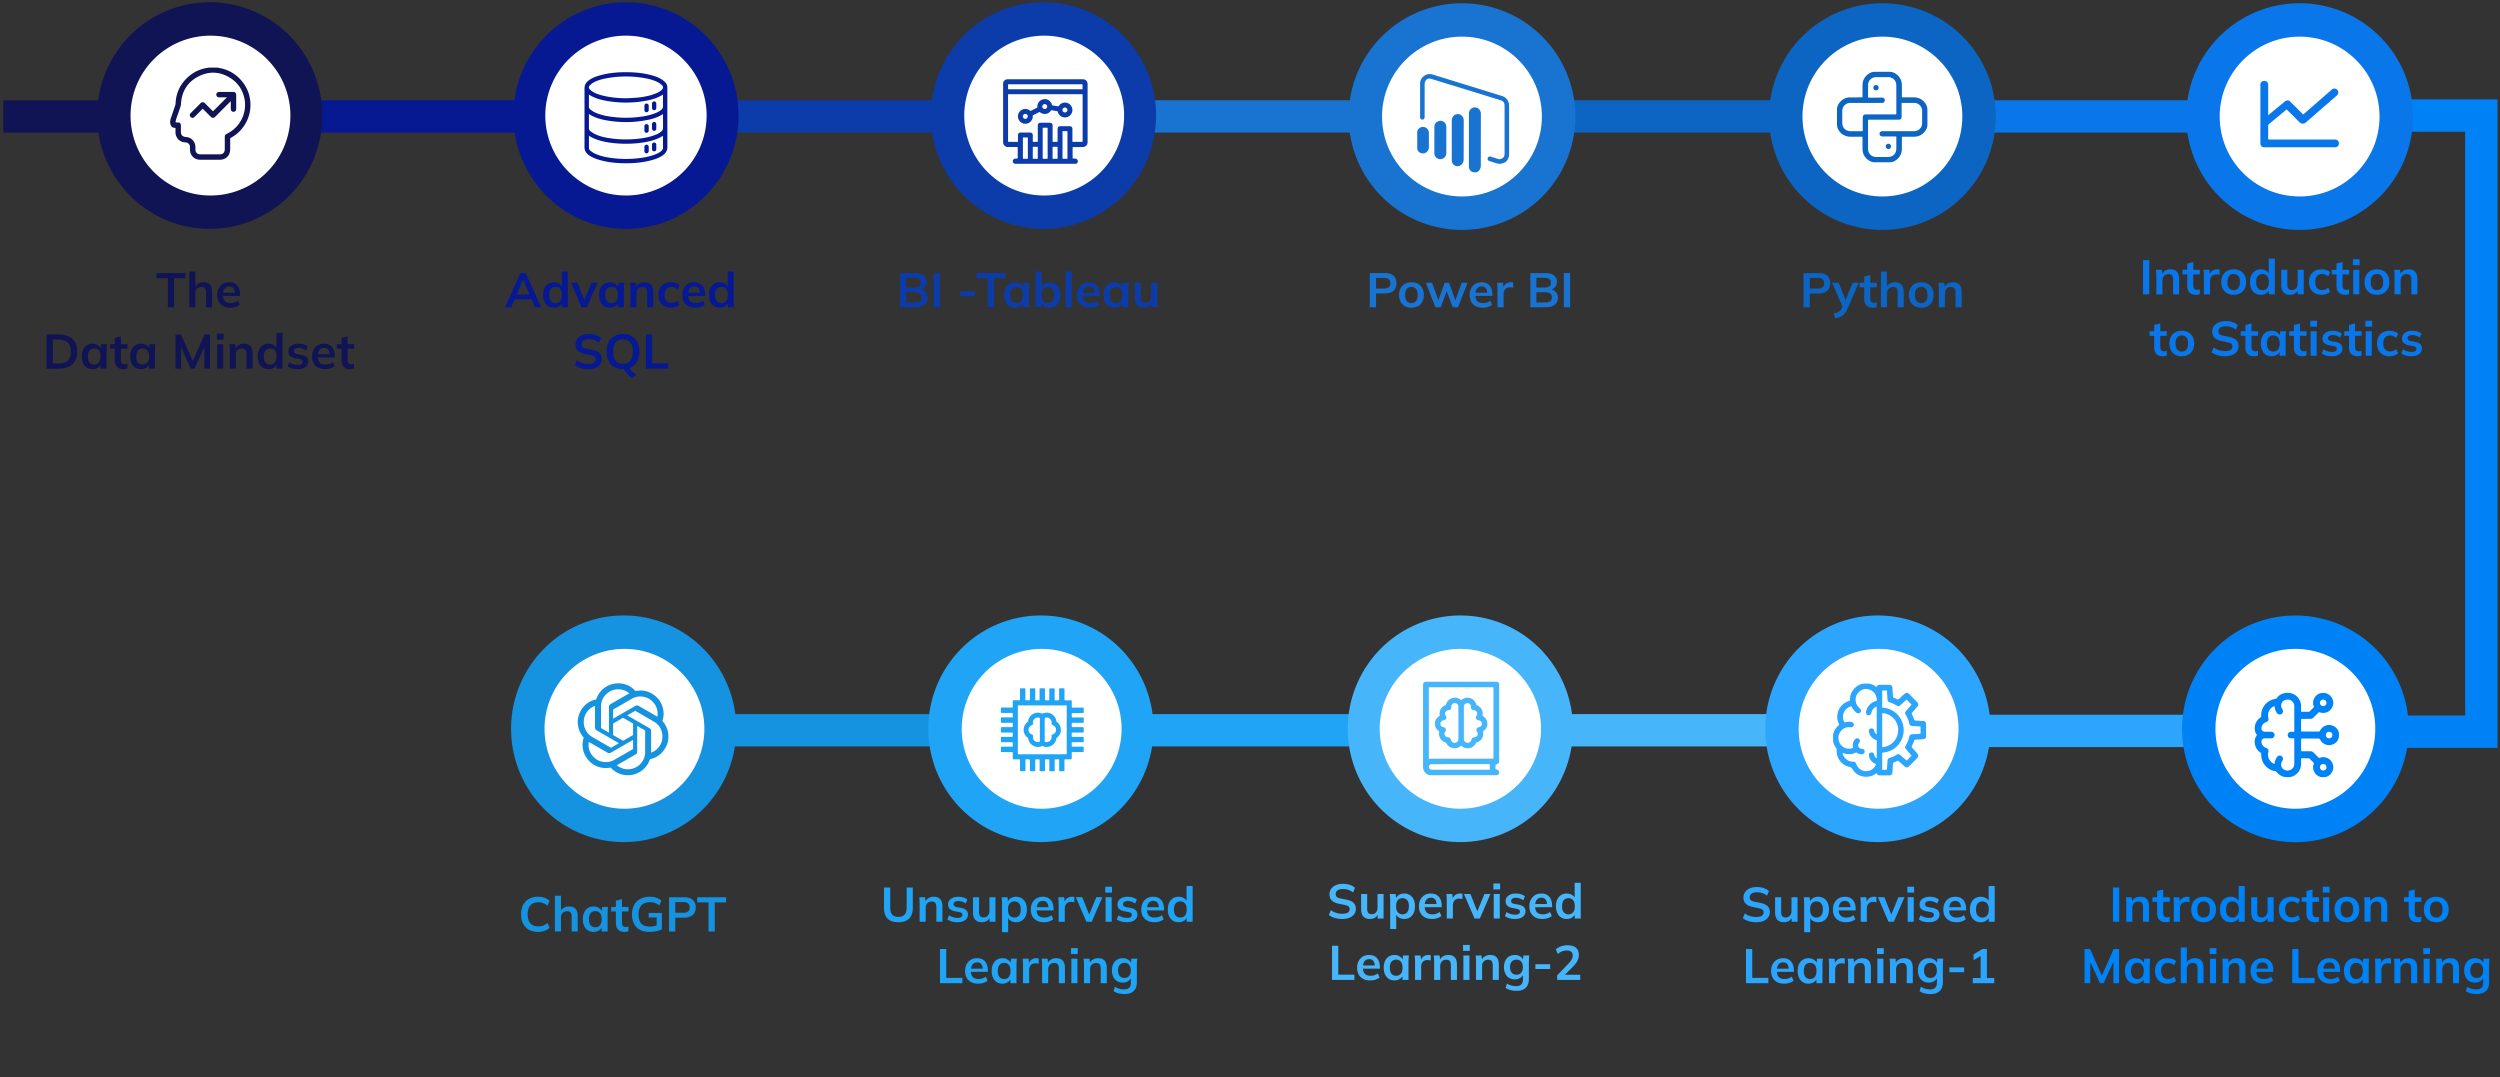 <svg xmlns="http://www.w3.org/2000/svg" xmlns:xlink="http://www.w3.org/1999/xlink" width="773" height="333" fill="none" xmlns:v="https://vecta.io/nano"><rect width="100%" height="100%" fill="#333333" stroke="none"/><style><![CDATA[.B{fill:#fff}.C{fill-rule:evenodd}.D{stroke-width:10}.E{fill:#0c3baa}.F{fill:#061993}.G{fill:#101454}.H{fill:#1973d1}.I{fill:#2ca5ff}.J{fill:#46b5f9}.K{fill:#20a4f5}.L{fill:#0082f7}.M{fill:#0c65c2}.N{fill:#0977e9}.O{fill:#1593e0}]]></style><path d="M353 36h129" stroke="#1973d1" class="D"/><g class="C"><path d="M347.259 10.956c6.532 6.59 10.197 15.492 10.197 24.77s-3.665 18.181-10.197 24.771a34.67 34.67 0 0 1-24.623 10.264c-4.578 0-9.112-.907-13.338-2.669a34.67 34.67 0 0 1-11.285-7.595c-6.532-6.59-10.197-15.492-10.197-24.77s3.665-18.181 10.197-24.77a34.67 34.67 0 0 1 11.284-7.598c4.226-1.762 8.76-2.67 13.339-2.67s9.113.907 13.34 2.67 8.061 4.345 11.283 7.598z" class="E"/><path d="M340.337 18.267a24.71 24.71 0 0 1 6.765 12.652 24.7 24.7 0 0 1-1.406 14.278 24.71 24.71 0 0 1-9.102 11.09c-4.064 2.715-8.842 4.165-13.73 4.165s-9.667-1.449-13.731-4.165-7.231-6.575-9.102-11.09a24.71 24.71 0 0 1-1.405-14.278c.953-4.793 3.308-9.196 6.764-12.652a24.7 24.7 0 0 1 8.017-5.358c2.998-1.242 6.211-1.882 9.457-1.882a24.71 24.71 0 0 1 9.457 1.882c2.998 1.242 5.722 3.063 8.016 5.358z" class="B"/></g><g class="D"><path d="M99 36h129" stroke="#061993"/><path d="M228 36h65" stroke="#0c3baa"/></g><path d="M193.546 70.78c19.232 0 34.822-15.69 34.822-35.044S212.778.691 193.546.691s-34.821 15.69-34.821 35.044 15.59 35.045 34.821 35.045z" class="F"/><path d="M211.18 18.267a24.53 24.53 0 0 1 7.309 17.471 24.53 24.53 0 0 1-7.309 17.471 25.09 25.09 0 0 1-35.266 0c-2.315-2.283-4.153-5.003-5.408-8.002a24.55 24.55 0 0 1 0-18.938c1.255-2.999 3.093-5.719 5.408-8.002a25.09 25.09 0 0 1 35.266 0z" class="B C"/><g class="D"><path d="M1 36H98" stroke="#101454"/><path d="M698.336 35.736h68.898v190.511h-70.097" stroke="#0082f7"/><path d="M606 36h129" stroke="#0977e9"/></g><path d="M89.466 10.956c6.532 6.59 10.197 15.492 10.197 24.77s-3.665 18.181-10.197 24.771c-3.223 3.252-7.058 5.833-11.284 7.595a34.67 34.67 0 0 1-26.677 0c-4.226-1.762-8.062-4.343-11.285-7.595-6.532-6.59-10.197-15.492-10.197-24.77s3.665-18.181 10.197-24.77c3.222-3.253 7.057-5.836 11.284-7.598a34.66 34.66 0 0 1 26.678 0c4.226 1.762 8.062 4.345 11.284 7.598z" class="C G"/><path d="M477 36h129" stroke="#0c65c2" class="D"/><path d="M82.552 18.267a24.71 24.71 0 0 1 5.359 26.93 24.71 24.71 0 0 1-9.102 11.09c-4.064 2.715-8.842 4.165-13.73 4.165s-9.666-1.449-13.73-4.165A24.71 24.71 0 0 1 40.84 30.919a24.71 24.71 0 0 1 6.765-12.652c2.294-2.295 5.018-4.116 8.016-5.358a24.71 24.71 0 0 1 18.914 0c2.998 1.242 5.722 3.063 8.016 5.358z" class="B C"/><g class="D"><path d="M553 226H676" stroke="#2ca5ff"/><path d="M427.08 225.797H550.207" stroke="#46b5f9"/><path d="M307.629 225.797H419.517" stroke="#20a4f5"/><path d="M177.629 225.797H289.517" stroke="#1593e0"/></g><path d="M476.822 11.255a35.04 35.04 0 0 1 9.6 17.943c1.355 6.799.662 13.846-1.99 20.251s-7.144 11.88-12.908 15.732-12.542 5.908-19.475 5.908a35.05 35.05 0 0 1-32.384-21.64c-2.652-6.405-3.344-13.453-1.99-20.251A35.05 35.05 0 0 1 452.049 1a35.05 35.05 0 0 1 24.773 10.255z" class="C H"/><use xlink:href="#E" class="B"/><g class="C"><use xlink:href="#F" class="I"/><path d="M598.337 207.874a24.71 24.71 0 0 1 6.765 12.652 24.7 24.7 0 0 1-1.406 14.277 24.71 24.71 0 0 1-9.102 11.091c-4.064 2.715-8.842 4.165-13.73 4.165a24.72 24.72 0 0 1-22.833-15.256 24.71 24.71 0 0 1 5.359-26.929c2.294-2.295 5.018-4.116 8.017-5.358a24.71 24.71 0 0 1 18.914 0 24.7 24.7 0 0 1 8.016 5.358z" class="B"/><path d="M476.168 200.568c6.532 6.59 10.196 15.492 10.196 24.77s-3.664 18.181-10.196 24.771c-3.223 3.252-7.059 5.833-11.285 7.595a34.68 34.68 0 0 1-26.677 0 34.66 34.66 0 0 1-11.284-7.595c-6.533-6.59-10.197-15.493-10.197-24.771a35.18 35.18 0 0 1 10.197-24.77c3.222-3.252 7.058-5.834 11.284-7.595s8.76-2.669 13.339-2.669a34.66 34.66 0 0 1 24.623 10.264z" class="J"/><path d="M469.18 207.874a24.53 24.53 0 0 1 7.309 17.471 24.53 24.53 0 0 1-1.901 9.469 24.52 24.52 0 0 1-5.408 8.002c-4.696 4.64-11.031 7.241-17.633 7.241a25.09 25.09 0 0 1-17.633-7.241c-2.315-2.282-4.153-5.003-5.408-8.002a24.55 24.55 0 0 1 0-18.938c1.255-2.999 3.093-5.719 5.408-8.002a25.09 25.09 0 0 1 35.266 0z" class="B"/><use xlink:href="#F" x="-258.793" class="K"/><use xlink:href="#G" class="B"/><path d="M734.508 200.568a35.05 35.05 0 0 1 9.6 17.943c1.354 6.798.662 13.846-1.99 20.251s-7.144 11.88-12.909 15.732a35.05 35.05 0 0 1-19.475 5.908c-6.933 0-13.71-2.056-19.475-5.908a35.05 35.05 0 0 1-12.908-15.732c-2.652-6.405-3.345-13.453-1.99-20.251a35.04 35.04 0 0 1 9.6-17.943 35.05 35.05 0 0 1 24.773-10.255c9.291 0 18.202 3.689 24.774 10.255z" class="L"/><path d="M727.2 207.874c3.457 3.456 5.811 7.858 6.765 12.652a24.71 24.71 0 0 1-1.405 14.277c-1.871 4.516-5.038 8.375-9.103 11.091s-8.842 4.164-13.73 4.164-9.666-1.449-13.73-4.164-7.232-6.575-9.103-11.091a24.71 24.71 0 0 1-1.405-14.277c.954-4.794 3.308-9.196 6.765-12.652 4.634-4.633 10.919-7.236 17.473-7.236s12.839 2.603 17.473 7.236z" class="B"/></g><path d="M51.889 95v-8.985h-3.495v-1.59h8.925v1.59h-3.495V95h-1.935zm6.647 0V83.96h1.875v4.98h-.21c.23-.54.585-.95 1.065-1.23.48-.29 1.03-.435 1.65-.435.9 0 1.57.255 2.01.765.44.5.66 1.265.66 2.295V95h-1.875v-4.575c0-.59-.115-1.015-.345-1.275-.22-.27-.575-.405-1.065-.405-.57 0-1.03.18-1.38.54-.34.35-.51.82-.51 1.41V95h-1.875zm12.698.15c-1.27 0-2.265-.35-2.985-1.05s-1.08-1.66-1.08-2.88c0-.79.155-1.48.465-2.07s.74-1.05 1.29-1.38c.56-.33 1.21-.495 1.95-.495.73 0 1.34.155 1.83.465s.86.745 1.11 1.305c.26.56.39 1.215.39 1.965v.495h-5.52v-.99h4.185l-.255.21c0-.7-.15-1.235-.45-1.605-.29-.37-.715-.555-1.275-.555-.62 0-1.1.22-1.44.66-.33.44-.495 1.055-.495 1.845v.195c0 .82.2 1.435.6 1.845.41.4.985.6 1.725.6.43 0 .83-.055 1.2-.165.38-.12.74-.31 1.08-.57l.555 1.26c-.36.29-.79.515-1.29.675s-1.03.24-1.59.24zM14.411 114v-10.575h3.84c1.21 0 2.23.21 3.06.63.84.41 1.475 1.01 1.905 1.8.43.78.645 1.73.645 2.85 0 1.11-.215 2.06-.645 2.85s-1.065 1.395-1.905 1.815c-.83.42-1.85.63-3.06.63h-3.84zm1.935-1.605h1.785c1.28 0 2.23-.305 2.85-.915s.93-1.535.93-2.775c0-1.25-.31-2.175-.93-2.775-.62-.61-1.57-.915-2.85-.915h-1.785v7.38zm12.266 1.755c-.66 0-1.24-.155-1.74-.465-.5-.32-.89-.775-1.17-1.365s-.42-1.295-.42-2.115.14-1.52.42-2.1c.28-.59.67-1.04 1.17-1.35.5-.32 1.08-.48 1.74-.48.64 0 1.2.16 1.68.48.49.31.815.73.975 1.26h-.165l.165-1.59h1.8l-.09.945-.03.945V114h-1.86l-.015-1.56h.18c-.16.52-.485.935-.975 1.245s-1.045.465-1.665.465zm.525-1.44c.59 0 1.065-.205 1.425-.615.36-.42.54-1.05.54-1.89s-.18-1.465-.54-1.875-.835-.615-1.425-.615-1.065.205-1.425.615-.54 1.035-.54 1.875.175 1.47.525 1.89c.36.41.84.615 1.44.615zm9.092 1.44c-.9 0-1.58-.235-2.04-.705s-.69-1.175-.69-2.115v-3.495h-1.455v-1.41h1.455v-1.935l1.875-.48v2.415h2.025v1.41h-2.025v3.375c0 .52.1.885.3 1.095s.475.315.825.315c.19 0 .35-.015.48-.045.14-.03.275-.07.405-.12v1.485c-.17.07-.36.12-.57.15a2.98 2.98 0 0 1-.585.06zm5.369 0c-.66 0-1.24-.155-1.74-.465-.5-.32-.89-.775-1.17-1.365s-.42-1.295-.42-2.115.14-1.52.42-2.1c.28-.59.67-1.04 1.17-1.35.5-.32 1.08-.48 1.74-.48.64 0 1.2.16 1.68.48.49.31.815.73.975 1.26h-.165l.165-1.59h1.8l-.09.945-.03.945V114h-1.86l-.015-1.56h.18c-.16.52-.485.935-.975 1.245s-1.045.465-1.665.465zm.525-1.44c.59 0 1.065-.205 1.425-.615.36-.42.54-1.05.54-1.89s-.18-1.465-.54-1.875-.835-.615-1.425-.615-1.065.205-1.425.615-.54 1.035-.54 1.875.175 1.47.525 1.89c.36.41.84.615 1.44.615zM54.255 114v-10.575h1.695l3.885 8.745h-.465l3.885-8.745h1.68V114H63.18v-7.845h.54L60.165 114H59.01l-3.555-7.845h.555V114h-1.755zm12.887 0v-7.575h1.875V114h-1.875zm-.105-9v-1.83h2.085V105h-2.085zm4.016 9v-5.685l-.03-.945-.09-.945h1.815l.15 1.5h-.18c.24-.53.595-.935 1.065-1.215.47-.29 1.015-.435 1.635-.435.89 0 1.56.25 2.01.75s.675 1.28.675 2.34V114h-1.875v-4.545c0-.61-.12-1.045-.36-1.305-.23-.27-.58-.405-1.05-.405-.58 0-1.04.18-1.38.54s-.51.84-.51 1.44V114h-1.875zm11.978.15c-.66 0-1.245-.155-1.755-.465-.5-.32-.89-.775-1.17-1.365s-.42-1.295-.42-2.115.14-1.52.42-2.1c.28-.59.67-1.04 1.17-1.35.51-.32 1.095-.48 1.755-.48.63 0 1.185.155 1.665.465a2.15 2.15 0 0 1 .975 1.23h-.195v-5.01h1.875V114h-1.845v-1.605h.18c-.16.54-.485.97-.975 1.29-.48.31-1.04.465-1.68.465zm.525-1.44c.59 0 1.065-.205 1.425-.615.36-.42.54-1.05.54-1.89s-.18-1.465-.54-1.875-.835-.615-1.425-.615-1.07.205-1.44.615c-.36.41-.54 1.035-.54 1.875s.18 1.47.54 1.89c.37.41.85.615 1.44.615zm8.537 1.44c-.65 0-1.25-.075-1.8-.225-.54-.16-.995-.38-1.365-.66l.525-1.26c.38.26.8.46 1.26.6s.925.21 1.395.21c.5 0 .87-.085 1.11-.255.25-.17.375-.4.375-.69 0-.23-.08-.41-.24-.54-.15-.14-.395-.245-.735-.315l-1.5-.285c-.64-.14-1.13-.38-1.47-.72-.33-.34-.495-.785-.495-1.335 0-.47.125-.885.375-1.245.26-.36.625-.64 1.095-.84.48-.21 1.04-.315 1.68-.315.56 0 1.085.075 1.575.225.5.15.92.375 1.26.675l-.54 1.215c-.31-.25-.665-.445-1.065-.585a3.53 3.53 0 0 0-1.17-.21c-.52 0-.9.095-1.14.285a.84.84 0 0 0-.36.705c0 .22.07.405.21.555.15.14.38.245.69.315l1.5.285c.67.13 1.175.36 1.515.69.35.32.525.76.525 1.32 0 .5-.135.93-.405 1.29s-.645.635-1.125.825-1.04.285-1.68.285zm8.474 0c-1.27 0-2.265-.35-2.985-1.05s-1.08-1.66-1.08-2.88c0-.79.155-1.48.465-2.07s.74-1.05 1.29-1.38c.56-.33 1.21-.495 1.95-.495.73 0 1.34.155 1.83.465s.86.745 1.11 1.305c.26.56.39 1.215.39 1.965v.495h-5.52v-.99h4.185l-.255.21c0-.7-.15-1.235-.45-1.605-.29-.37-.715-.555-1.275-.555-.62 0-1.1.22-1.44.66-.33.44-.495 1.055-.495 1.845v.195c0 .82.2 1.435.6 1.845.41.4.985.6 1.725.6.43 0 .83-.055 1.2-.165.38-.12.74-.31 1.08-.57l.555 1.26c-.36.29-.79.515-1.29.675s-1.03.24-1.59.24zm7.769 0c-.9 0-1.58-.235-2.04-.705s-.69-1.175-.69-2.115v-3.495h-1.455v-1.41h1.455v-1.935l1.875-.48v2.415h2.025v1.41h-2.025v3.375c0 .52.1.885.3 1.095s.475.315.825.315c.19 0 .35-.015.48-.045.14-.03.275-.07.405-.12v1.485c-.17.07-.36.12-.57.15a2.98 2.98 0 0 1-.585.06z" class="G"/><path d="M278.33 95V84.425h4.635c1.15 0 2.035.245 2.655.735.62.48.93 1.15.93 2.01 0 .64-.19 1.18-.57 1.62s-.905.735-1.575.885v-.225c.77.11 1.365.39 1.785.84.43.44.645 1.025.645 1.755 0 .94-.325 1.67-.975 2.19-.65.51-1.555.765-2.715.765h-4.815zm1.86-1.47h2.73c.65 0 1.155-.12 1.515-.36.36-.25.54-.655.54-1.215 0-.57-.18-.975-.54-1.215-.36-.25-.865-.375-1.515-.375h-2.73v3.165zm0-4.62h2.445c.69 0 1.2-.125 1.53-.375.34-.26.51-.64.51-1.14s-.17-.875-.51-1.125c-.33-.26-.84-.39-1.53-.39h-2.445v3.03zm8.497 6.09V84.425h1.935V95h-1.935zm8.214-3.39v-1.485h4.56v1.485h-4.56zm8.514 3.39v-8.985h-3.495v-1.59h8.925v1.59h-3.495V95h-1.935zm8.4.15c-.66 0-1.24-.155-1.74-.465-.5-.32-.89-.775-1.17-1.365s-.42-1.295-.42-2.115.14-1.52.42-2.1c.28-.59.67-1.04 1.17-1.35.5-.32 1.08-.48 1.74-.48.64 0 1.2.16 1.68.48.49.31.815.73.975 1.26h-.165l.165-1.59h1.8l-.09.945-.03.945V95h-1.86l-.015-1.56h.18c-.16.52-.485.935-.975 1.245s-1.045.465-1.665.465zm.525-1.44c.59 0 1.065-.205 1.425-.615.36-.42.54-1.05.54-1.89s-.18-1.465-.54-1.875-.835-.615-1.425-.615-1.065.205-1.425.615-.54 1.035-.54 1.875.175 1.47.525 1.89c.36.41.84.615 1.44.615zm10.187 1.44c-.64 0-1.2-.155-1.68-.465-.48-.32-.8-.75-.96-1.29h.165V95h-1.86V83.96h1.875v5.01h-.18c.17-.52.495-.93.975-1.23.48-.31 1.035-.465 1.665-.465.67 0 1.255.16 1.755.48s.89.775 1.17 1.365c.28.58.42 1.28.42 2.1s-.14 1.525-.42 2.115c-.28.58-.675 1.03-1.185 1.35-.5.31-1.08.465-1.74.465zm-.525-1.44c.59 0 1.065-.205 1.425-.615.37-.41.555-1.035.555-1.875s-.185-1.465-.555-1.875c-.36-.42-.835-.63-1.425-.63s-1.065.205-1.425.615-.54 1.035-.54 1.875.18 1.47.54 1.89c.36.41.835.615 1.425.615zm5.492 1.29V83.96h1.875V95h-1.875zm7.571.15c-1.27 0-2.265-.35-2.985-1.05S333 92.44 333 91.22c0-.79.155-1.48.465-2.07s.74-1.05 1.29-1.38c.56-.33 1.21-.495 1.95-.495.73 0 1.34.155 1.83.465s.86.745 1.11 1.305c.26.56.39 1.215.39 1.965v.495h-5.52v-.99h4.185l-.255.21c0-.7-.15-1.235-.45-1.605-.29-.37-.715-.555-1.275-.555-.62 0-1.1.22-1.44.66-.33.44-.495 1.055-.495 1.845v.195c0 .82.2 1.435.6 1.845.41.4.985.6 1.725.6.43 0 .83-.055 1.2-.165.38-.12.74-.31 1.08-.57l.555 1.26c-.36.29-.79.515-1.29.675s-1.03.24-1.59.24zm7.483 0c-.66 0-1.24-.155-1.74-.465-.5-.32-.89-.775-1.17-1.365s-.42-1.295-.42-2.115.14-1.52.42-2.1c.28-.59.67-1.04 1.17-1.35.5-.32 1.08-.48 1.74-.48.64 0 1.2.16 1.68.48.49.31.815.73.975 1.26h-.165l.165-1.59h1.8l-.09.945-.03.945V95h-1.86l-.015-1.56h.18c-.16.52-.485.935-.975 1.245s-1.045.465-1.665.465zm.525-1.44c.59 0 1.065-.205 1.425-.615.36-.42.54-1.05.54-1.89s-.18-1.465-.54-1.875-.835-.615-1.425-.615-1.065.205-1.425.615-.54 1.035-.54 1.875.175 1.47.525 1.89c.36.41.84.615 1.44.615zm8.581 1.44c-.93 0-1.625-.255-2.085-.765s-.69-1.29-.69-2.34v-4.62h1.875v4.605c0 .56.115.975.345 1.245.23.26.58.39 1.05.39.53 0 .96-.18 1.29-.54.34-.36.51-.835.51-1.425v-4.275h1.875V95h-1.83v-1.545h.21c-.22.54-.555.96-1.005 1.26-.44.29-.955.435-1.545.435z" class="E"/><path d="M653.326 285v-10.575h1.935V285h-1.935zm4.113 0v-5.685l-.03-.945-.09-.945h1.815l.15 1.5h-.18c.24-.53.595-.935 1.065-1.215.47-.29 1.015-.435 1.635-.435.89 0 1.56.25 2.01.75s.675 1.28.675 2.34V285h-1.875v-4.545c0-.61-.12-1.045-.36-1.305-.23-.27-.58-.405-1.05-.405-.58 0-1.04.18-1.38.54s-.51.84-.51 1.44V285h-1.875zm12.278.15c-.9 0-1.58-.235-2.04-.705s-.69-1.175-.69-2.115v-3.495h-1.455v-1.41h1.455v-1.935l1.875-.48v2.415h2.025v1.41h-2.025v3.375c0 .52.1.885.3 1.095s.475.315.825.315c.19 0 .35-.015.48-.045.14-.03.275-.07.405-.12v1.485c-.17.07-.36.12-.57.15a2.98 2.98 0 0 1-.585.06zm2.429-.15v-5.64l-.03-.975-.075-.96h1.815l.21 2.07h-.3c.1-.5.265-.915.495-1.245a2.26 2.26 0 0 1 .87-.735c.34-.16.71-.24 1.11-.24.18 0 .325.01.435.03a1.31 1.31 0 0 1 .33.075l-.015 1.65c-.19-.08-.355-.13-.495-.15-.13-.02-.295-.03-.495-.03-.43 0-.795.09-1.095.27a1.72 1.72 0 0 0-.66.75c-.14.32-.21.685-.21 1.095V285h-1.89zm9.206.15c-.78 0-1.455-.16-2.025-.48s-1.015-.775-1.335-1.365c-.31-.59-.465-1.29-.465-2.1s.155-1.505.465-2.085c.32-.59.765-1.045 1.335-1.365s1.245-.48 2.025-.48 1.455.16 2.025.48c.58.32 1.025.775 1.335 1.365.32.58.48 1.275.48 2.085s-.16 1.51-.48 2.1c-.31.59-.755 1.045-1.335 1.365-.57.32-1.245.48-2.025.48zm0-1.44c.59 0 1.06-.205 1.41-.615.35-.42.525-1.05.525-1.89s-.175-1.465-.525-1.875-.82-.615-1.41-.615-1.06.205-1.41.615-.525 1.035-.525 1.875.175 1.47.525 1.89c.35.41.82.615 1.41.615zm8.397 1.44c-.66 0-1.245-.155-1.755-.465-.5-.32-.89-.775-1.17-1.365s-.42-1.295-.42-2.115.14-1.52.42-2.1c.28-.59.67-1.04 1.17-1.35.51-.32 1.095-.48 1.755-.48.63 0 1.185.155 1.665.465a2.15 2.15 0 0 1 .975 1.23h-.195v-5.01h1.875V285h-1.845v-1.605h.18c-.16.54-.485.97-.975 1.29-.48.31-1.04.465-1.68.465zm.525-1.44c.59 0 1.065-.205 1.425-.615.36-.42.54-1.05.54-1.89s-.18-1.465-.54-1.875-.835-.615-1.425-.615-1.07.205-1.44.615c-.36.41-.54 1.035-.54 1.875s.18 1.47.54 1.89c.37.41.85.615 1.44.615zm8.567 1.44c-.93 0-1.625-.255-2.085-.765s-.69-1.29-.69-2.34v-4.62h1.875v4.605c0 .56.115.975.345 1.245.23.26.58.39 1.05.39.53 0 .96-.18 1.29-.54.34-.36.51-.835.51-1.425v-4.275h1.875V285h-1.83v-1.545h.21c-.22.54-.555.96-1.005 1.26-.44.29-.955.435-1.545.435zm9.685 0c-.78 0-1.465-.16-2.055-.48a3.35 3.35 0 0 1-1.35-1.365c-.32-.6-.48-1.31-.48-2.13s.16-1.52.48-2.1a3.37 3.37 0 0 1 1.365-1.335c.58-.31 1.26-.465 2.04-.465.5 0 .985.08 1.455.24.48.15.87.37 1.17.66l-.57 1.305c-.27-.25-.575-.435-.915-.555-.33-.13-.655-.195-.975-.195-.67 0-1.195.21-1.575.63-.37.42-.555 1.03-.555 1.83s.185 1.415.555 1.845c.38.43.905.645 1.575.645.31 0 .63-.06.96-.18.34-.12.65-.305.93-.555l.57 1.29c-.31.29-.705.515-1.185.675a4.44 4.44 0 0 1-1.44.24zm7.348 0c-.9 0-1.58-.235-2.04-.705s-.69-1.175-.69-2.115v-3.495h-1.455v-1.41h1.455v-1.935l1.875-.48v2.415h2.025v1.41h-2.025v3.375c0 .52.1.885.3 1.095s.475.315.825.315c.19 0 .35-.015.48-.045.14-.03.275-.07.405-.12v1.485c-.17.07-.36.12-.57.15a2.98 2.98 0 0 1-.585.06zm2.444-.15v-7.575h1.875V285h-1.875zm-.105-9v-1.83h2.085V276h-2.085zm7.436 9.15c-.78 0-1.455-.16-2.025-.48s-1.015-.775-1.335-1.365c-.31-.59-.465-1.29-.465-2.1s.155-1.505.465-2.085c.32-.59.765-1.045 1.335-1.365s1.245-.48 2.025-.48 1.455.16 2.025.48c.58.32 1.025.775 1.335 1.365.32.58.48 1.275.48 2.085s-.16 1.51-.48 2.1c-.31.59-.755 1.045-1.335 1.365-.57.32-1.245.48-2.025.48zm0-1.44c.59 0 1.06-.205 1.41-.615.35-.42.525-1.05.525-1.89s-.175-1.465-.525-1.875-.82-.615-1.41-.615-1.06.205-1.41.615-.525 1.035-.525 1.875.175 1.47.525 1.89c.35.41.82.615 1.41.615zm5.457 1.29v-5.685l-.03-.945-.09-.945h1.815l.15 1.5h-.18c.24-.53.595-.935 1.065-1.215.47-.29 1.015-.435 1.635-.435.89 0 1.56.25 2.01.75s.675 1.28.675 2.34V285h-1.875v-4.545c0-.61-.12-1.045-.36-1.305-.23-.27-.58-.405-1.05-.405-.58 0-1.04.18-1.38.54s-.51.84-.51 1.44V285h-1.875zm16.394.15c-.9 0-1.58-.235-2.04-.705s-.69-1.175-.69-2.115v-3.495h-1.455v-1.41h1.455v-1.935l1.875-.48v2.415h2.025v1.41h-2.025v3.375c0 .52.1.885.3 1.095s.475.315.825.315c.19 0 .35-.015.48-.045.14-.03.275-.07.405-.12v1.485c-.17.07-.36.12-.57.15a2.98 2.98 0 0 1-.585.06zm5.791 0c-.78 0-1.455-.16-2.025-.48s-1.015-.775-1.335-1.365c-.31-.59-.465-1.29-.465-2.1s.155-1.505.465-2.085c.32-.59.765-1.045 1.335-1.365s1.245-.48 2.025-.48 1.455.16 2.025.48c.58.32 1.025.775 1.335 1.365.32.58.48 1.275.48 2.085s-.16 1.51-.48 2.1c-.31.59-.755 1.045-1.335 1.365-.57.32-1.245.48-2.025.48zm0-1.44c.59 0 1.06-.205 1.41-.615.35-.42.525-1.05.525-1.89s-.175-1.465-.525-1.875-.82-.615-1.41-.615-1.06.205-1.41.615-.525 1.035-.525 1.875.175 1.47.525 1.89c.35.41.82.615 1.41.615zM644.545 304v-10.575h1.695l3.885 8.745h-.465l3.885-8.745h1.68V304h-1.755v-7.845h.54L650.455 304H649.3l-3.555-7.845h.555V304h-1.755zm15.812.15c-.66 0-1.24-.155-1.74-.465-.5-.32-.89-.775-1.17-1.365s-.42-1.295-.42-2.115.14-1.52.42-2.1c.28-.59.67-1.04 1.17-1.35.5-.32 1.08-.48 1.74-.48.64 0 1.2.16 1.68.48.49.31.815.73.975 1.26h-.165l.165-1.59h1.8l-.09.945-.03.945V304h-1.86l-.015-1.56h.18c-.16.52-.485.935-.975 1.245s-1.045.465-1.665.465zm.525-1.44c.59 0 1.065-.205 1.425-.615.36-.42.54-1.05.54-1.89s-.18-1.465-.54-1.875-.835-.615-1.425-.615-1.065.205-1.425.615-.54 1.035-.54 1.875.175 1.47.525 1.89c.36.41.84.615 1.44.615zm9.331 1.44c-.78 0-1.465-.16-2.055-.48a3.35 3.35 0 0 1-1.35-1.365c-.32-.6-.48-1.31-.48-2.13s.16-1.52.48-2.1a3.37 3.37 0 0 1 1.365-1.335c.58-.31 1.26-.465 2.04-.465.5 0 .985.08 1.455.24.48.15.87.37 1.17.66l-.57 1.305c-.27-.25-.575-.435-.915-.555-.33-.13-.655-.195-.975-.195-.67 0-1.195.21-1.575.63-.37.42-.555 1.03-.555 1.83s.185 1.415.555 1.845c.38.43.905.645 1.575.645.31 0 .63-.06.96-.18.34-.12.65-.305.93-.555l.57 1.29c-.31.29-.705.515-1.185.675a4.44 4.44 0 0 1-1.44.24zm4.079-.15v-11.04h1.875v4.98h-.21c.23-.54.585-.95 1.065-1.23.48-.29 1.03-.435 1.65-.435.9 0 1.57.255 2.01.765.44.5.66 1.265.66 2.295V304h-1.875v-4.575c0-.59-.115-1.015-.345-1.275-.22-.27-.575-.405-1.065-.405-.57 0-1.03.18-1.38.54-.34.35-.51.82-.51 1.41V304h-1.875zm9.038 0v-7.575h1.875V304h-1.875zm-.105-9v-1.83h2.085V295h-2.085zm4.016 9v-5.685l-.03-.945-.09-.945h1.815l.15 1.5h-.18c.24-.53.595-.935 1.065-1.215.47-.29 1.015-.435 1.635-.435.89 0 1.56.25 2.01.75s.675 1.28.675 2.34V304h-1.875v-4.545c0-.61-.12-1.045-.36-1.305-.23-.27-.58-.405-1.05-.405-.58 0-1.04.18-1.38.54s-.51.84-.51 1.44V304h-1.875zm12.698.15c-1.27 0-2.265-.35-2.985-1.05s-1.08-1.66-1.08-2.88c0-.79.155-1.48.465-2.07s.74-1.05 1.29-1.38c.56-.33 1.21-.495 1.95-.495.73 0 1.34.155 1.83.465s.86.745 1.11 1.305c.26.56.39 1.215.39 1.965v.495h-5.52v-.99h4.185l-.255.21c0-.7-.15-1.235-.45-1.605-.29-.37-.715-.555-1.275-.555-.62 0-1.1.22-1.44.66-.33.44-.495 1.055-.495 1.845v.195c0 .82.2 1.435.6 1.845.41.4.985.6 1.725.6.43 0 .83-.055 1.2-.165.38-.12.74-.31 1.08-.57l.555 1.26c-.36.29-.79.515-1.29.675s-1.03.24-1.59.24zm8.824-.15v-10.575h1.935v8.94h4.98V304h-6.915zm11.831.15c-1.27 0-2.265-.35-2.985-1.05s-1.08-1.66-1.08-2.88c0-.79.155-1.48.465-2.07s.74-1.05 1.29-1.38c.56-.33 1.21-.495 1.95-.495.73 0 1.34.155 1.83.465s.86.745 1.11 1.305c.26.56.39 1.215.39 1.965v.495h-5.52v-.99h4.185l-.255.21c0-.7-.15-1.235-.45-1.605-.29-.37-.715-.555-1.275-.555-.62 0-1.1.22-1.44.66-.33.44-.495 1.055-.495 1.845v.195c0 .82.2 1.435.6 1.845.41.4.985.6 1.725.6.43 0 .83-.055 1.2-.165.38-.12.74-.31 1.08-.57l.555 1.26c-.36.29-.79.515-1.29.675s-1.03.24-1.59.24zm7.482 0c-.66 0-1.24-.155-1.74-.465-.5-.32-.89-.775-1.17-1.365s-.42-1.295-.42-2.115.14-1.52.42-2.1c.28-.59.67-1.04 1.17-1.35.5-.32 1.08-.48 1.74-.48.64 0 1.2.16 1.68.48.49.31.815.73.975 1.26h-.165l.165-1.59h1.8l-.09.945-.03.945V304h-1.86l-.015-1.56h.18c-.16.52-.485.935-.975 1.245s-1.045.465-1.665.465zm.525-1.44c.59 0 1.065-.205 1.425-.615.36-.42.54-1.05.54-1.89s-.18-1.465-.54-1.875-.835-.615-1.425-.615-1.065.205-1.425.615-.54 1.035-.54 1.875.175 1.47.525 1.89c.36.41.84.615 1.44.615zm5.837 1.29v-5.64l-.03-.975-.075-.96h1.815l.21 2.07h-.3c.1-.5.265-.915.495-1.245a2.26 2.26 0 0 1 .87-.735c.34-.16.71-.24 1.11-.24.18 0 .325.01.435.03a1.31 1.31 0 0 1 .33.075l-.015 1.65c-.19-.08-.355-.13-.495-.15-.13-.02-.295-.03-.495-.03-.43 0-.795.09-1.095.27a1.72 1.72 0 0 0-.66.75c-.14.32-.21.685-.21 1.095V304h-1.89zm5.904 0v-5.685l-.03-.945-.09-.945h1.815l.15 1.5h-.18c.24-.53.595-.935 1.065-1.215.47-.29 1.015-.435 1.635-.435.89 0 1.56.25 2.01.75s.675 1.28.675 2.34V304h-1.875v-4.545c0-.61-.12-1.045-.36-1.305-.23-.27-.58-.405-1.05-.405-.58 0-1.04.18-1.38.54s-.51.84-.51 1.44V304h-1.875zm9.038 0v-7.575h1.875V304h-1.875zm-.105-9v-1.83h2.085V295h-2.085zm4.016 9v-5.685l-.03-.945-.09-.945h1.815l.15 1.5h-.18c.24-.53.595-.935 1.065-1.215.47-.29 1.015-.435 1.635-.435.89 0 1.56.25 2.01.75s.675 1.28.675 2.34V304h-1.875v-4.545c0-.61-.12-1.045-.36-1.305-.23-.27-.58-.405-1.05-.405-.58 0-1.04.18-1.38.54s-.51.84-.51 1.44V304h-1.875zm12.548 3.36c-.7 0-1.335-.075-1.905-.225-.56-.15-1.06-.38-1.5-.69l.405-1.35c.29.19.59.345.9.465a5.26 5.26 0 0 0 .96.27c.33.06.665.09 1.005.09.7 0 1.22-.175 1.56-.525.35-.34.525-.83.525-1.47v-1.815h.15c-.16.52-.485.935-.975 1.245-.48.31-1.035.465-1.665.465-.68 0-1.275-.15-1.785-.45-.5-.31-.89-.75-1.17-1.32s-.42-1.24-.42-2.01.14-1.435.42-1.995c.28-.57.67-1.005 1.17-1.305.51-.31 1.105-.465 1.785-.465.64 0 1.195.155 1.665.465.48.3.8.71.96 1.23l-.135-.09.15-1.455h1.815l-.09.945-.03.945v5.385c0 1.19-.325 2.095-.975 2.715-.64.63-1.58.945-2.82.945zm-.03-4.98c.6 0 1.075-.2 1.425-.6.36-.41.54-.99.54-1.74s-.18-1.325-.54-1.725c-.35-.4-.825-.6-1.425-.6-.61 0-1.095.2-1.455.6s-.54.975-.54 1.725.18 1.33.54 1.74c.36.4.845.6 1.455.6z" class="L"/><path d="M277.801 285.15c-1.51 0-2.635-.375-3.375-1.125-.73-.76-1.095-1.88-1.095-3.36v-6.24h1.935v6.225c0 .94.2 1.65.6 2.13.41.48 1.055.72 1.935.72.84 0 1.47-.24 1.89-.72.43-.48.645-1.19.645-2.13v-6.225h1.905v6.24c0 1.48-.375 2.6-1.125 3.36-.74.75-1.845 1.125-3.315 1.125zm6.543-.15v-5.685l-.03-.945-.09-.945h1.815l.15 1.5h-.18c.24-.53.595-.935 1.065-1.215.47-.29 1.015-.435 1.635-.435.89 0 1.56.25 2.01.75s.675 1.28.675 2.34V285h-1.875v-4.545c0-.61-.12-1.045-.36-1.305-.23-.27-.58-.405-1.05-.405-.58 0-1.04.18-1.38.54s-.51.84-.51 1.44V285h-1.875zm11.738.15c-.65 0-1.25-.075-1.8-.225-.54-.16-.995-.38-1.365-.66l.525-1.26c.38.26.8.46 1.26.6s.925.21 1.395.21c.5 0 .87-.085 1.11-.255.25-.17.375-.4.375-.69 0-.23-.08-.41-.24-.54-.15-.14-.395-.245-.735-.315l-1.5-.285c-.64-.14-1.13-.38-1.47-.72-.33-.34-.495-.785-.495-1.335 0-.47.125-.885.375-1.245.26-.36.625-.64 1.095-.84.48-.21 1.04-.315 1.68-.315.56 0 1.085.075 1.575.225.5.15.92.375 1.26.675l-.54 1.215c-.31-.25-.665-.445-1.065-.585a3.53 3.53 0 0 0-1.17-.21c-.52 0-.9.095-1.14.285a.84.84 0 0 0-.36.705c0 .22.07.405.21.555.15.14.38.245.69.315l1.5.285c.67.13 1.175.36 1.515.69.35.32.525.76.525 1.32 0 .5-.135.93-.405 1.29s-.645.635-1.125.825-1.04.285-1.68.285zm7.545 0c-.93 0-1.625-.255-2.085-.765s-.69-1.29-.69-2.34v-4.62h1.875v4.605c0 .56.115.975.345 1.245.23.26.58.39 1.05.39.53 0 .96-.18 1.29-.54.34-.36.51-.835.51-1.425v-4.275h1.875V285h-1.83v-1.545h.21c-.22.54-.555.96-1.005 1.26-.44.29-.955.435-1.545.435zm6.206 3.09v-8.925l-.031-.945-.089-.945h1.815l.165 1.59h-.165a2.16 2.16 0 0 1 .945-1.26c.49-.32 1.055-.48 1.695-.48.67 0 1.255.16 1.755.48.5.31.89.76 1.17 1.35.28.58.42 1.28.42 2.1s-.14 1.525-.42 2.115-.67 1.045-1.17 1.365c-.5.31-1.085.465-1.755.465-.63 0-1.185-.155-1.665-.465a2.23 2.23 0 0 1-.96-1.245h.165v4.8h-1.875zm3.81-4.53c.6 0 1.08-.205 1.44-.615.36-.42.54-1.05.54-1.89s-.18-1.465-.54-1.875-.84-.615-1.44-.615c-.59 0-1.065.205-1.425.615s-.54 1.035-.54 1.875.18 1.47.54 1.89c.36.41.835.615 1.425.615zm9.151 1.44c-1.27 0-2.265-.35-2.985-1.05s-1.08-1.66-1.08-2.88c0-.79.155-1.48.465-2.07s.74-1.05 1.29-1.38c.56-.33 1.21-.495 1.95-.495.73 0 1.34.155 1.83.465s.86.745 1.11 1.305c.26.56.39 1.215.39 1.965v.495h-5.52v-.99h4.185l-.255.21c0-.7-.15-1.235-.45-1.605-.29-.37-.715-.555-1.275-.555-.62 0-1.1.22-1.44.66-.33.44-.495 1.055-.495 1.845v.195c0 .82.2 1.435.6 1.845.41.4.985.6 1.725.6.43 0 .83-.055 1.2-.165.38-.12.74-.31 1.08-.57l.555 1.26c-.36.29-.79.515-1.29.675s-1.03.24-1.59.24zm4.543-.15v-5.64l-.03-.975-.075-.96h1.815l.21 2.07h-.3c.1-.5.265-.915.495-1.245a2.26 2.26 0 0 1 .87-.735c.34-.16.71-.24 1.11-.24.18 0 .325.01.435.03a1.31 1.31 0 0 1 .33.075l-.015 1.65c-.19-.08-.355-.13-.495-.15-.13-.02-.295-.03-.495-.03-.43 0-.795.09-1.095.27a1.72 1.72 0 0 0-.66.75c-.14.32-.21.685-.21 1.095V285h-1.89zm8.578 0l-3.27-7.575h1.995l2.37 5.925h-.465l2.43-5.925h1.875L337.565 285h-1.65zm5.939 0v-7.575h1.875V285h-1.875zm-.105-9v-1.83h2.085V276h-2.085zm6.716 9.15c-.65 0-1.25-.075-1.8-.225-.54-.16-.995-.38-1.365-.66l.525-1.26c.38.26.8.46 1.26.6s.925.21 1.395.21c.5 0 .87-.085 1.11-.255.25-.17.375-.4.375-.69 0-.23-.08-.41-.24-.54-.15-.14-.395-.245-.735-.315l-1.5-.285c-.64-.14-1.13-.38-1.47-.72-.33-.34-.495-.785-.495-1.335 0-.47.125-.885.375-1.245.26-.36.625-.64 1.095-.84.48-.21 1.04-.315 1.68-.315.56 0 1.085.075 1.575.225.5.15.92.375 1.26.675l-.54 1.215c-.31-.25-.665-.445-1.065-.585a3.53 3.53 0 0 0-1.17-.21c-.52 0-.9.095-1.14.285a.84.84 0 0 0-.36.705c0 .22.07.405.21.555.15.14.38.245.69.315l1.5.285c.67.13 1.175.36 1.515.69.35.32.525.76.525 1.32 0 .5-.135.93-.405 1.29s-.645.635-1.125.825-1.04.285-1.68.285zm8.475 0c-1.27 0-2.265-.35-2.985-1.05s-1.08-1.66-1.08-2.88c0-.79.155-1.48.465-2.07s.74-1.05 1.29-1.38c.56-.33 1.21-.495 1.95-.495.73 0 1.34.155 1.83.465s.86.745 1.11 1.305c.26.56.39 1.215.39 1.965v.495h-5.52v-.99h4.185l-.255.21c0-.7-.15-1.235-.45-1.605-.29-.37-.715-.555-1.275-.555-.62 0-1.1.22-1.44.66-.33.44-.495 1.055-.495 1.845v.195c0 .82.2 1.435.6 1.845.41.4.985.6 1.725.6.43 0 .83-.055 1.2-.165.38-.12.74-.31 1.08-.57l.555 1.26c-.36.29-.79.515-1.29.675s-1.03.24-1.59.24zm7.498 0c-.66 0-1.245-.155-1.755-.465-.5-.32-.89-.775-1.17-1.365s-.42-1.295-.42-2.115.14-1.52.42-2.1c.28-.59.67-1.04 1.17-1.35.51-.32 1.095-.48 1.755-.48.63 0 1.185.155 1.665.465a2.15 2.15 0 0 1 .975 1.23h-.195v-5.01h1.875V285h-1.845v-1.605h.18c-.16.54-.485.97-.975 1.29-.48.31-1.04.465-1.68.465zm.525-1.44c.59 0 1.065-.205 1.425-.615.36-.42.54-1.05.54-1.89s-.18-1.465-.54-1.875-.835-.615-1.425-.615-1.07.205-1.44.615c-.36.41-.54 1.035-.54 1.875s.18 1.47.54 1.89c.37.41.85.615 1.44.615zM290.647 304v-10.575h1.935v8.94h4.98V304h-6.915zm11.83.15c-1.27 0-2.265-.35-2.985-1.05s-1.08-1.66-1.08-2.88c0-.79.155-1.48.465-2.07s.74-1.05 1.29-1.38c.56-.33 1.21-.495 1.95-.495.73 0 1.34.155 1.83.465s.86.745 1.11 1.305c.26.56.39 1.215.39 1.965v.495h-5.52v-.99h4.185l-.255.21c0-.7-.15-1.235-.45-1.605-.29-.37-.715-.555-1.275-.555-.62 0-1.1.22-1.44.66-.33.44-.495 1.055-.495 1.845v.195c0 .82.2 1.435.6 1.845.41.4.985.6 1.725.6.43 0 .83-.055 1.2-.165.38-.12.74-.31 1.08-.57l.555 1.26c-.36.29-.79.515-1.29.675s-1.03.24-1.59.24zm7.483 0c-.66 0-1.24-.155-1.74-.465-.5-.32-.89-.775-1.17-1.365s-.42-1.295-.42-2.115.14-1.52.42-2.1c.28-.59.67-1.04 1.17-1.35.5-.32 1.08-.48 1.74-.48.64 0 1.2.16 1.68.48.49.31.815.73.975 1.26h-.165l.165-1.59h1.8l-.09.945-.03.945V304h-1.86l-.015-1.56h.18c-.16.52-.485.935-.975 1.245s-1.045.465-1.665.465zm.525-1.44c.59 0 1.065-.205 1.425-.615.36-.42.54-1.05.54-1.89s-.18-1.465-.54-1.875-.835-.615-1.425-.615-1.065.205-1.425.615-.54 1.035-.54 1.875.175 1.47.525 1.89c.36.41.84.615 1.44.615zm5.836 1.29v-5.64l-.03-.975-.075-.96h1.815l.21 2.07h-.3c.1-.5.265-.915.495-1.245a2.26 2.26 0 0 1 .87-.735c.34-.16.71-.24 1.11-.24.18 0 .325.01.435.03a1.31 1.31 0 0 1 .33.075l-.015 1.65c-.19-.08-.355-.13-.495-.15-.13-.02-.295-.03-.495-.03-.43 0-.795.09-1.095.27a1.72 1.72 0 0 0-.66.75c-.14.32-.21.685-.21 1.095V304h-1.89zm5.904 0v-5.685l-.03-.945-.09-.945h1.815l.15 1.5h-.18c.24-.53.595-.935 1.065-1.215.47-.29 1.015-.435 1.635-.435.89 0 1.56.25 2.01.75s.675 1.28.675 2.34V304H327.4v-4.545c0-.61-.12-1.045-.36-1.305-.23-.27-.58-.405-1.05-.405-.58 0-1.04.18-1.38.54s-.51.84-.51 1.44V304h-1.875zm9.038 0v-7.575h1.875V304h-1.875zm-.105-9v-1.83h2.085V295h-2.085zm4.016 9v-5.685l-.03-.945-.09-.945h1.815l.15 1.5h-.18c.24-.53.595-.935 1.065-1.215.47-.29 1.015-.435 1.635-.435.89 0 1.56.25 2.01.75s.675 1.28.675 2.34V304h-1.875v-4.545c0-.61-.12-1.045-.36-1.305-.23-.27-.58-.405-1.05-.405-.58 0-1.04.18-1.38.54s-.51.84-.51 1.44V304h-1.875zm12.548 3.36c-.7 0-1.335-.075-1.905-.225-.56-.15-1.06-.38-1.5-.69l.405-1.35c.29.19.59.345.9.465a5.26 5.26 0 0 0 .96.27c.33.06.665.09 1.005.09.7 0 1.22-.175 1.56-.525.35-.34.525-.83.525-1.47v-1.815h.15c-.16.52-.485.935-.975 1.245-.48.31-1.035.465-1.665.465-.68 0-1.275-.15-1.785-.45-.5-.31-.89-.75-1.17-1.32s-.42-1.24-.42-2.01.14-1.435.42-1.995c.28-.57.67-1.005 1.17-1.305.51-.31 1.105-.465 1.785-.465.64 0 1.195.155 1.665.465.48.3.8.71.96 1.23l-.135-.09.15-1.455h1.815l-.09.945-.03.945v5.385c0 1.19-.325 2.095-.975 2.715-.64.63-1.58.945-2.82.945zm-.03-4.98c.6 0 1.075-.2 1.425-.6.36-.41.54-.99.54-1.74s-.18-1.325-.54-1.725c-.35-.4-.825-.6-1.425-.6-.61 0-1.095.2-1.455.6s-.54.975-.54 1.725.18 1.33.54 1.74c.36.4.845.6 1.455.6z" class="K"/><path d="M423.531 95V84.425h4.695c1.16 0 2.045.28 2.655.84s.915 1.33.915 2.31c0 .97-.305 1.74-.915 2.31s-1.495.855-2.655.855h-2.76V95h-1.935zm1.935-5.79h2.535c.64 0 1.12-.14 1.44-.42.32-.29.48-.695.48-1.215s-.16-.92-.48-1.2c-.32-.29-.8-.435-1.44-.435h-2.535v3.27zm10.945 5.94c-.78 0-1.455-.16-2.025-.48s-1.015-.775-1.335-1.365c-.31-.59-.465-1.29-.465-2.1s.155-1.505.465-2.085c.32-.59.765-1.045 1.335-1.365s1.245-.48 2.025-.48 1.455.16 2.025.48c.58.32 1.025.775 1.335 1.365.32.58.48 1.275.48 2.085s-.16 1.51-.48 2.1c-.31.59-.755 1.045-1.335 1.365-.57.32-1.245.48-2.025.48zm0-1.44c.59 0 1.06-.205 1.41-.615.35-.42.525-1.05.525-1.89s-.175-1.465-.525-1.875-.82-.615-1.41-.615-1.06.205-1.41.615-.525 1.035-.525 1.875.175 1.47.525 1.89c.35.41.82.615 1.41.615zm7.41 1.29l-2.955-7.575h1.935l2.13 5.895h-.39l2.16-5.895h1.335l2.145 5.895h-.345l2.115-5.895h1.83L450.826 95h-1.65l-2.265-6.03h.795l-2.22 6.03h-1.665zm14.656.15c-1.27 0-2.265-.35-2.985-1.05s-1.08-1.66-1.08-2.88c0-.79.155-1.48.465-2.07s.74-1.05 1.29-1.38c.56-.33 1.21-.495 1.95-.495.73 0 1.34.155 1.83.465s.86.745 1.11 1.305c.26.56.39 1.215.39 1.965v.495h-5.52v-.99h4.185l-.255.21c0-.7-.15-1.235-.45-1.605-.29-.37-.715-.555-1.275-.555-.62 0-1.1.22-1.44.66-.33.44-.495 1.055-.495 1.845v.195c0 .82.2 1.435.6 1.845.41.4.985.6 1.725.6.43 0 .83-.055 1.2-.165.38-.12.74-.31 1.08-.57l.555 1.26c-.36.29-.79.515-1.29.675s-1.03.24-1.59.24zm4.543-.15v-5.64l-.03-.975-.075-.96h1.815l.21 2.07h-.3c.1-.5.265-.915.495-1.245a2.26 2.26 0 0 1 .87-.735c.34-.16.71-.24 1.11-.24.18 0 .325.01.435.03a1.31 1.31 0 0 1 .33.075l-.015 1.65c-.19-.08-.355-.13-.495-.15-.13-.02-.295-.03-.495-.03-.43 0-.795.09-1.095.27a1.72 1.72 0 0 0-.66.75c-.14.32-.21.685-.21 1.095V95h-1.89zm10.17 0V84.425h4.635c1.15 0 2.035.245 2.655.735.62.48.93 1.15.93 2.01 0 .64-.19 1.18-.57 1.62s-.905.735-1.575.885v-.225c.77.11 1.365.39 1.785.84.43.44.645 1.025.645 1.755 0 .94-.325 1.67-.975 2.19-.65.51-1.555.765-2.715.765h-4.815zm1.86-1.47h2.73c.65 0 1.155-.12 1.515-.36.36-.25.54-.655.54-1.215 0-.57-.18-.975-.54-1.215-.36-.25-.865-.375-1.515-.375h-2.73v3.165zm0-4.62h2.445c.69 0 1.2-.125 1.53-.375.34-.26.51-.64.51-1.14s-.17-.875-.51-1.125c-.33-.26-.84-.39-1.53-.39h-2.445v3.03zm8.496 6.09V84.425h1.935V95h-1.935z" class="H"/><path d="M557.652 95V84.425h4.695c1.16 0 2.045.28 2.655.84s.915 1.33.915 2.31c0 .97-.305 1.74-.915 2.31s-1.495.855-2.655.855h-2.76V95h-1.935zm1.935-5.79h2.535c.64 0 1.12-.14 1.44-.42.32-.29.48-.695.48-1.215s-.16-.92-.48-1.2c-.32-.29-.8-.435-1.44-.435h-2.535v3.27zm7.829 9.195l-.435-1.485c.47-.1.865-.215 1.185-.345s.585-.3.795-.51.385-.48.525-.81l.375-.885-.045.735-3.3-7.68h1.995l2.37 5.91h-.435l2.385-5.91h1.89l-3.45 7.995c-.23.54-.48.985-.75 1.335a3.69 3.69 0 0 1-.87.855 3.75 3.75 0 0 1-1.02.51 8.03 8.03 0 0 1-1.215.285zm11.725-3.255c-.9 0-1.58-.235-2.04-.705s-.69-1.175-.69-2.115v-3.495h-1.455v-1.41h1.455V85.49l1.875-.48v2.415h2.025v1.41h-2.025v3.375c0 .52.1.885.3 1.095s.475.315.825.315c.19 0 .35-.015.48-.045.14-.03.275-.07.405-.12v1.485c-.17.07-.36.12-.57.15a2.98 2.98 0 0 1-.585.06zm2.443-.15V83.96h1.875v4.98h-.21c.23-.54.585-.95 1.065-1.23.48-.29 1.03-.435 1.65-.435.9 0 1.57.255 2.01.765.44.5.66 1.265.66 2.295V95h-1.875v-4.575c0-.59-.115-1.015-.345-1.275-.22-.27-.575-.405-1.065-.405-.57 0-1.03.18-1.38.54-.34.35-.51.82-.51 1.41V95h-1.875zm12.459.15c-.78 0-1.455-.16-2.025-.48s-1.015-.775-1.335-1.365c-.31-.59-.465-1.29-.465-2.1s.155-1.505.465-2.085c.32-.59.765-1.045 1.335-1.365s1.245-.48 2.025-.48 1.455.16 2.025.48c.58.32 1.025.775 1.335 1.365.32.58.48 1.275.48 2.085s-.16 1.51-.48 2.1c-.31.59-.755 1.045-1.335 1.365-.57.32-1.245.48-2.025.48zm0-1.44c.59 0 1.06-.205 1.41-.615.35-.42.525-1.05.525-1.89s-.175-1.465-.525-1.875-.82-.615-1.41-.615-1.06.205-1.41.615-.525 1.035-.525 1.875.175 1.47.525 1.89c.35.41.82.615 1.41.615zm5.456 1.29v-5.685l-.03-.945-.09-.945h1.815l.15 1.5h-.18c.24-.53.595-.935 1.065-1.215.47-.29 1.015-.435 1.635-.435.89 0 1.56.25 2.01.75s.675 1.28.675 2.34V95h-1.875v-4.545c0-.61-.12-1.045-.36-1.305-.23-.27-.58-.405-1.05-.405-.58 0-1.04.18-1.38.54s-.51.84-.51 1.44V95h-1.875z" class="M"/><path d="M662.628 91V80.425h1.935V91h-1.935zm4.113 0v-5.685l-.03-.945-.09-.945h1.815l.15 1.5h-.18c.24-.53.595-.935 1.065-1.215.47-.29 1.015-.435 1.635-.435.89 0 1.56.25 2.01.75s.675 1.28.675 2.34V91h-1.875v-4.545c0-.61-.12-1.045-.36-1.305-.23-.27-.58-.405-1.05-.405-.58 0-1.04.18-1.38.54s-.51.84-.51 1.44V91h-1.875zm12.278.15c-.9 0-1.58-.235-2.04-.705s-.69-1.175-.69-2.115v-3.495h-1.455v-1.41h1.455V81.49l1.875-.48v2.415h2.025v1.41h-2.025v3.375c0 .52.1.885.3 1.095s.475.315.825.315c.19 0 .35-.015.48-.045.14-.03.275-.07.405-.12v1.485c-.17.07-.36.12-.57.15a2.98 2.98 0 0 1-.585.06zm2.428-.15v-5.64l-.03-.975-.075-.96h1.815l.21 2.07h-.3c.1-.5.265-.915.495-1.245a2.26 2.26 0 0 1 .87-.735c.34-.16.71-.24 1.11-.24.18 0 .325.01.435.03a1.31 1.31 0 0 1 .33.075l-.015 1.65c-.19-.08-.355-.13-.495-.15-.13-.02-.295-.03-.495-.03-.43 0-.795.09-1.095.27a1.72 1.72 0 0 0-.66.75c-.14.32-.21.685-.21 1.095V91h-1.89zm9.207.15c-.78 0-1.455-.16-2.025-.48s-1.015-.775-1.335-1.365c-.31-.59-.465-1.29-.465-2.1s.155-1.505.465-2.085c.32-.59.765-1.045 1.335-1.365s1.245-.48 2.025-.48 1.455.16 2.025.48c.58.32 1.025.775 1.335 1.365.32.58.48 1.275.48 2.085s-.16 1.51-.48 2.1c-.31.59-.755 1.045-1.335 1.365-.57.32-1.245.48-2.025.48zm0-1.44c.59 0 1.06-.205 1.41-.615.35-.42.525-1.05.525-1.89s-.175-1.465-.525-1.875-.82-.615-1.41-.615-1.06.205-1.41.615-.525 1.035-.525 1.875.175 1.47.525 1.89c.35.41.82.615 1.41.615zm8.397 1.44c-.66 0-1.245-.155-1.755-.465-.5-.32-.89-.775-1.17-1.365s-.42-1.295-.42-2.115.14-1.52.42-2.1c.28-.59.67-1.04 1.17-1.35.51-.32 1.095-.48 1.755-.48.63 0 1.185.155 1.665.465a2.15 2.15 0 0 1 .975 1.23h-.195v-5.01h1.875V91h-1.845v-1.605h.18c-.16.54-.485.97-.975 1.29-.48.31-1.04.465-1.68.465zm.525-1.44c.59 0 1.065-.205 1.425-.615.36-.42.54-1.05.54-1.89s-.18-1.465-.54-1.875-.835-.615-1.425-.615-1.07.205-1.44.615c-.36.41-.54 1.035-.54 1.875s.18 1.47.54 1.89c.37.41.85.615 1.44.615zm8.567 1.44c-.93 0-1.625-.255-2.085-.765s-.69-1.29-.69-2.34v-4.62h1.875v4.605c0 .56.115.975.345 1.245.23.26.58.39 1.05.39.53 0 .96-.18 1.29-.54.34-.36.51-.835.51-1.425v-4.275h1.875V91h-1.83v-1.545h.21c-.22.54-.555.96-1.005 1.26-.44.29-.955.435-1.545.435zm9.685 0c-.78 0-1.465-.16-2.055-.48a3.35 3.35 0 0 1-1.35-1.365c-.32-.6-.48-1.31-.48-2.13s.16-1.52.48-2.1a3.37 3.37 0 0 1 1.365-1.335c.58-.31 1.26-.465 2.04-.465.5 0 .985.08 1.455.24.48.15.87.37 1.17.66l-.57 1.305c-.27-.25-.575-.435-.915-.555-.33-.13-.655-.195-.975-.195-.67 0-1.195.21-1.575.63-.37.42-.555 1.03-.555 1.83s.185 1.415.555 1.845c.38.43.905.645 1.575.645.31 0 .63-.06.96-.18.34-.12.65-.305.93-.555l.57 1.29c-.31.29-.705.515-1.185.675a4.44 4.44 0 0 1-1.44.24zm7.348 0c-.9 0-1.58-.235-2.04-.705s-.69-1.175-.69-2.115v-3.495h-1.455v-1.41h1.455V81.49l1.875-.48v2.415h2.025v1.41h-2.025v3.375c0 .52.1.885.3 1.095s.475.315.825.315c.19 0 .35-.015.48-.045.14-.03.275-.07.405-.12v1.485c-.17.07-.36.12-.57.15a2.98 2.98 0 0 1-.585.06zm2.444-.15v-7.575h1.875V91h-1.875zm-.105-9v-1.83h2.085V82h-2.085zm7.436 9.15c-.78 0-1.455-.16-2.025-.48s-1.015-.775-1.335-1.365c-.31-.59-.465-1.29-.465-2.1s.155-1.505.465-2.085c.32-.59.765-1.045 1.335-1.365s1.245-.48 2.025-.48 1.455.16 2.025.48c.58.32 1.025.775 1.335 1.365.32.58.48 1.275.48 2.085s-.16 1.51-.48 2.1c-.31.59-.755 1.045-1.335 1.365-.57.32-1.245.48-2.025.48zm0-1.44c.59 0 1.06-.205 1.41-.615.35-.42.525-1.05.525-1.89s-.175-1.465-.525-1.875-.82-.615-1.41-.615-1.06.205-1.41.615-.525 1.035-.525 1.875.175 1.47.525 1.89c.35.41.82.615 1.41.615zm5.457 1.29v-5.685l-.03-.945-.09-.945h1.815l.15 1.5h-.18c.24-.53.595-.935 1.065-1.215.47-.29 1.015-.435 1.635-.435.89 0 1.56.25 2.01.75s.675 1.28.675 2.34V91h-1.875v-4.545c0-.61-.12-1.045-.36-1.305-.23-.27-.58-.405-1.05-.405-.58 0-1.04.18-1.38.54s-.51.84-.51 1.44V91h-1.875zm-71.592 19.15c-.9 0-1.58-.235-2.04-.705s-.69-1.175-.69-2.115v-3.495h-1.455v-1.41h1.455v-1.935l1.875-.48v2.415h2.025v1.41h-2.025v3.375c0 .52.1.885.3 1.095s.475.315.825.315c.19 0 .35-.015.48-.045.14-.03.275-.07.405-.12v1.485c-.17.07-.36.12-.57.15a2.98 2.98 0 0 1-.585.06zm5.791 0c-.78 0-1.455-.16-2.025-.48s-1.015-.775-1.335-1.365c-.31-.59-.465-1.29-.465-2.1s.155-1.505.465-2.085c.32-.59.765-1.045 1.335-1.365s1.245-.48 2.025-.48 1.455.16 2.025.48c.58.32 1.025.775 1.335 1.365.32.58.48 1.275.48 2.085s-.16 1.51-.48 2.1c-.31.59-.755 1.045-1.335 1.365-.57.32-1.245.48-2.025.48zm0-1.44c.59 0 1.06-.205 1.41-.615.35-.42.525-1.05.525-1.89s-.175-1.465-.525-1.875-.82-.615-1.41-.615-1.06.205-1.41.615-.525 1.035-.525 1.875.175 1.47.525 1.89c.35.41.82.615 1.41.615zm13.413 1.44c-.85 0-1.635-.105-2.355-.315-.71-.22-1.32-.52-1.83-.9l.6-1.515a6.68 6.68 0 0 0 1.065.615c.37.16.765.285 1.185.375.42.08.865.12 1.335.12.79 0 1.36-.13 1.71-.39s.525-.6.525-1.02c0-.37-.12-.65-.36-.84-.24-.2-.67-.365-1.29-.495l-1.695-.345c-.97-.2-1.695-.535-2.175-1.005s-.72-1.1-.72-1.89c0-.66.175-1.235.525-1.725s.84-.87 1.47-1.14 1.365-.405 2.205-.405c.75 0 1.445.11 2.085.33.64.21 1.175.515 1.605.915l-.6 1.44c-.43-.36-.9-.625-1.41-.795-.51-.18-1.08-.27-1.71-.27-.71 0-1.265.14-1.665.42a1.29 1.29 0 0 0-.585 1.125c0 .37.12.665.36.885.25.22.67.39 1.26.51l1.68.33c1 .2 1.74.53 2.22.99.48.45.72 1.06.72 1.83 0 .63-.17 1.185-.51 1.665-.34.47-.82.84-1.44 1.11-.62.26-1.355.39-2.205.39zm8.994 0c-.9 0-1.58-.235-2.04-.705s-.69-1.175-.69-2.115v-3.495h-1.455v-1.41h1.455v-1.935l1.875-.48v2.415h2.025v1.41h-2.025v3.375c0 .52.1.885.3 1.095s.475.315.825.315c.19 0 .35-.015.48-.045.14-.03.275-.07.405-.12v1.485c-.17.07-.36.12-.57.15a2.98 2.98 0 0 1-.585.06zm5.369 0c-.66 0-1.24-.155-1.74-.465-.5-.32-.89-.775-1.17-1.365s-.42-1.295-.42-2.115.14-1.52.42-2.1c.28-.59.67-1.04 1.17-1.35.5-.32 1.08-.48 1.74-.48.64 0 1.2.16 1.68.48.49.31.815.73.975 1.26h-.165l.165-1.59h1.8l-.09.945-.03.945V110h-1.86l-.015-1.56h.18c-.16.52-.485.935-.975 1.245s-1.045.465-1.665.465zm.525-1.44c.59 0 1.065-.205 1.425-.615.36-.42.54-1.05.54-1.89s-.18-1.465-.54-1.875-.835-.615-1.425-.615-1.065.205-1.425.615-.54 1.035-.54 1.875.175 1.47.525 1.89c.36.41.84.615 1.44.615zm9.092 1.44c-.9 0-1.58-.235-2.04-.705s-.69-1.175-.69-2.115v-3.495h-1.455v-1.41h1.455v-1.935l1.875-.48v2.415h2.025v1.41h-2.025v3.375c0 .52.1.885.3 1.095s.475.315.825.315c.19 0 .35-.015.48-.045.14-.03.275-.07.405-.12v1.485c-.17.07-.36.12-.57.15a2.98 2.98 0 0 1-.585.06zm2.443-.15v-7.575h1.875V110h-1.875zm-.105-9v-1.83h2.085V101h-2.085zm6.716 9.15c-.65 0-1.25-.075-1.8-.225-.54-.16-.995-.38-1.365-.66l.525-1.26c.38.26.8.46 1.26.6s.925.21 1.395.21c.5 0 .87-.085 1.11-.255.25-.17.375-.4.375-.69 0-.23-.08-.41-.24-.54-.15-.14-.395-.245-.735-.315l-1.5-.285c-.64-.14-1.13-.38-1.47-.72-.33-.34-.495-.785-.495-1.335 0-.47.125-.885.375-1.245.26-.36.625-.64 1.095-.84.48-.21 1.04-.315 1.68-.315.56 0 1.085.075 1.575.225.5.15.92.375 1.26.675l-.54 1.215c-.31-.25-.665-.445-1.065-.585a3.53 3.53 0 0 0-1.17-.21c-.52 0-.9.095-1.14.285a.84.84 0 0 0-.36.705c0 .22.07.405.21.555.15.14.38.245.69.315l1.5.285c.67.13 1.175.36 1.515.69.35.32.525.76.525 1.32 0 .5-.135.93-.405 1.29s-.645.635-1.125.825-1.04.285-1.68.285zm7.982 0c-.9 0-1.58-.235-2.04-.705s-.69-1.175-.69-2.115v-3.495h-1.455v-1.41h1.455v-1.935l1.875-.48v2.415h2.025v1.41h-2.025v3.375c0 .52.1.885.3 1.095s.475.315.825.315c.19 0 .35-.015.48-.045.14-.03.275-.07.405-.12v1.485c-.17.07-.36.12-.57.15a2.98 2.98 0 0 1-.585.06zm2.443-.15v-7.575h1.875V110h-1.875zm-.105-9v-1.83h2.085V101h-2.085zm7.497 9.15c-.78 0-1.465-.16-2.055-.48a3.35 3.35 0 0 1-1.35-1.365c-.32-.6-.48-1.31-.48-2.13s.16-1.52.48-2.1a3.37 3.37 0 0 1 1.365-1.335c.58-.31 1.26-.465 2.04-.465.5 0 .985.08 1.455.24.48.15.87.37 1.17.66l-.57 1.305c-.27-.25-.575-.435-.915-.555-.33-.13-.655-.195-.975-.195-.67 0-1.195.21-1.575.63-.37.42-.555 1.03-.555 1.83s.185 1.415.555 1.845c.38.43.905.645 1.575.645.31 0 .63-.06.96-.18.34-.12.65-.305.93-.555l.57 1.29c-.31.29-.705.515-1.185.675a4.44 4.44 0 0 1-1.44.24zm6.778 0c-.65 0-1.25-.075-1.8-.225-.54-.16-.995-.38-1.365-.66l.525-1.26c.38.26.8.46 1.26.6s.925.21 1.395.21c.5 0 .87-.085 1.11-.255.25-.17.375-.4.375-.69 0-.23-.08-.41-.24-.54-.15-.14-.395-.245-.735-.315l-1.5-.285c-.64-.14-1.13-.38-1.47-.72-.33-.34-.495-.785-.495-1.335 0-.47.125-.885.375-1.245.26-.36.625-.64 1.095-.84.48-.21 1.04-.315 1.68-.315.56 0 1.085.075 1.575.225.5.15.92.375 1.26.675l-.54 1.215c-.31-.25-.665-.445-1.065-.585a3.53 3.53 0 0 0-1.17-.21c-.52 0-.9.095-1.14.285a.84.84 0 0 0-.36.705c0 .22.07.405.21.555.15.14.38.245.69.315l1.5.285c.67.13 1.175.36 1.515.69.35.32.525.76.525 1.32 0 .5-.135.93-.405 1.29s-.645.635-1.125.825-1.04.285-1.68.285z" class="N"/><path d="M415.075 284.15c-.85 0-1.635-.105-2.355-.315-.71-.22-1.32-.52-1.83-.9l.6-1.515a6.68 6.68 0 0 0 1.065.615c.37.16.765.285 1.185.375.42.08.865.12 1.335.12.79 0 1.36-.13 1.71-.39s.525-.6.525-1.02c0-.37-.12-.65-.36-.84-.24-.2-.67-.365-1.29-.495l-1.695-.345c-.97-.2-1.695-.535-2.175-1.005s-.72-1.1-.72-1.89c0-.66.175-1.235.525-1.725s.84-.87 1.47-1.14 1.365-.405 2.205-.405c.75 0 1.445.11 2.085.33.64.21 1.175.515 1.605.915l-.6 1.44c-.43-.36-.9-.625-1.41-.795-.51-.18-1.08-.27-1.71-.27-.71 0-1.265.14-1.665.42a1.29 1.29 0 0 0-.585 1.125c0 .37.12.665.36.885.25.22.67.39 1.26.51l1.68.33c1 .2 1.74.53 2.22.99.48.45.72 1.06.72 1.83 0 .63-.17 1.185-.51 1.665-.34.47-.82.84-1.44 1.11-.62.26-1.355.39-2.205.39zm8.558 0c-.93 0-1.625-.255-2.085-.765s-.69-1.29-.69-2.34v-4.62h1.875v4.605c0 .56.115.975.345 1.245.23.26.58.39 1.05.39.53 0 .96-.18 1.29-.54.34-.36.51-.835.51-1.425v-4.275h1.875V284h-1.83v-1.545h.21c-.22.54-.555.96-1.005 1.26-.44.29-.955.435-1.545.435zm6.205 3.09v-8.925l-.03-.945-.09-.945h1.815l.165 1.59h-.165a2.16 2.16 0 0 1 .945-1.26c.49-.32 1.055-.48 1.695-.48.67 0 1.255.16 1.755.48.5.31.89.76 1.17 1.35.28.58.42 1.28.42 2.1s-.14 1.525-.42 2.115-.67 1.045-1.17 1.365c-.5.31-1.085.465-1.755.465-.63 0-1.185-.155-1.665-.465a2.23 2.23 0 0 1-.96-1.245h.165v4.8h-1.875zm3.81-4.53c.6 0 1.08-.205 1.44-.615.36-.42.54-1.05.54-1.89s-.18-1.465-.54-1.875-.84-.615-1.44-.615c-.59 0-1.065.205-1.425.615s-.54 1.035-.54 1.875.18 1.47.54 1.89c.36.41.835.615 1.425.615zm9.152 1.44c-1.27 0-2.265-.35-2.985-1.05s-1.08-1.66-1.08-2.88c0-.79.155-1.48.465-2.07s.74-1.05 1.29-1.38c.56-.33 1.21-.495 1.95-.495.73 0 1.34.155 1.83.465s.86.745 1.11 1.305c.26.56.39 1.215.39 1.965v.495h-5.52v-.99h4.185l-.255.21c0-.7-.15-1.235-.45-1.605-.29-.37-.715-.555-1.275-.555-.62 0-1.1.22-1.44.66-.33.44-.495 1.055-.495 1.845v.195c0 .82.2 1.435.6 1.845.41.4.985.6 1.725.6.43 0 .83-.055 1.2-.165.38-.12.74-.31 1.08-.57l.555 1.26c-.36.29-.79.515-1.29.675s-1.03.24-1.59.24zm4.543-.15v-5.64l-.03-.975-.075-.96h1.815l.21 2.07h-.3c.1-.5.265-.915.495-1.245a2.26 2.26 0 0 1 .87-.735c.34-.16.71-.24 1.11-.24.18 0 .325.01.435.03a1.31 1.31 0 0 1 .33.075l-.015 1.65c-.19-.08-.355-.13-.495-.15-.13-.02-.295-.03-.495-.03-.43 0-.795.09-1.095.27a1.72 1.72 0 0 0-.66.75c-.14.32-.21.685-.21 1.095V284h-1.89zm8.578 0l-3.27-7.575h1.995l2.37 5.925h-.465l2.43-5.925h1.875L457.571 284h-1.65zm5.939 0v-7.575h1.875V284h-1.875zm-.105-9v-1.83h2.085V275h-2.085zm6.716 9.15c-.65 0-1.25-.075-1.8-.225-.54-.16-.995-.38-1.365-.66l.525-1.26c.38.26.8.46 1.26.6s.925.21 1.395.21c.5 0 .87-.085 1.11-.255.25-.17.375-.4.375-.69 0-.23-.08-.41-.24-.54-.15-.14-.395-.245-.735-.315l-1.5-.285c-.64-.14-1.13-.38-1.47-.72-.33-.34-.495-.785-.495-1.335 0-.47.125-.885.375-1.245.26-.36.625-.64 1.095-.84.48-.21 1.04-.315 1.68-.315.56 0 1.085.075 1.575.225.5.15.92.375 1.26.675l-.54 1.215c-.31-.25-.665-.445-1.065-.585a3.53 3.53 0 0 0-1.17-.21c-.52 0-.9.095-1.14.285a.84.84 0 0 0-.36.705c0 .22.07.405.21.555.15.14.38.245.69.315l1.5.285c.67.13 1.175.36 1.515.69.35.32.525.76.525 1.32 0 .5-.135.93-.405 1.29s-.645.635-1.125.825-1.04.285-1.68.285zm8.475 0c-1.27 0-2.265-.35-2.985-1.05s-1.08-1.66-1.08-2.88c0-.79.155-1.48.465-2.07s.74-1.05 1.29-1.38c.56-.33 1.21-.495 1.95-.495.73 0 1.34.155 1.83.465s.86.745 1.11 1.305c.26.56.39 1.215.39 1.965v.495h-5.52v-.99h4.185l-.255.21c0-.7-.15-1.235-.45-1.605-.29-.37-.715-.555-1.275-.555-.62 0-1.1.22-1.44.66-.33.44-.495 1.055-.495 1.845v.195c0 .82.2 1.435.6 1.845.41.4.985.6 1.725.6.43 0 .83-.055 1.2-.165.38-.12.74-.31 1.08-.57l.555 1.26c-.36.29-.79.515-1.29.675s-1.03.24-1.59.24zm7.497 0c-.66 0-1.245-.155-1.755-.465-.5-.32-.89-.775-1.17-1.365s-.42-1.295-.42-2.115.14-1.52.42-2.1c.28-.59.67-1.04 1.17-1.35.51-.32 1.095-.48 1.755-.48.63 0 1.185.155 1.665.465a2.15 2.15 0 0 1 .975 1.23h-.195v-5.01h1.875V284h-1.845v-1.605h.18c-.16.54-.485.97-.975 1.29-.48.31-1.04.465-1.68.465zm.525-1.44c.59 0 1.065-.205 1.425-.615.36-.42.54-1.05.54-1.89s-.18-1.465-.54-1.875-.835-.615-1.425-.615-1.07.205-1.44.615c-.36.41-.54 1.035-.54 1.875s.18 1.47.54 1.89c.37.41.85.615 1.44.615zM411.861 303v-10.575h1.935v8.94h4.98V303h-6.915zm11.83.15c-1.27 0-2.265-.35-2.985-1.05s-1.08-1.66-1.08-2.88c0-.79.155-1.48.465-2.07s.74-1.05 1.29-1.38c.56-.33 1.21-.495 1.95-.495.73 0 1.34.155 1.83.465s.86.745 1.11 1.305c.26.56.39 1.215.39 1.965v.495h-5.52v-.99h4.185l-.255.21c0-.7-.15-1.235-.45-1.605-.29-.37-.715-.555-1.275-.555-.62 0-1.1.22-1.44.66-.33.44-.495 1.055-.495 1.845v.195c0 .82.2 1.435.6 1.845.41.4.985.6 1.725.6.43 0 .83-.055 1.2-.165.38-.12.74-.31 1.08-.57l.555 1.26c-.36.29-.79.515-1.29.675s-1.03.24-1.59.24zm7.483 0c-.66 0-1.24-.155-1.74-.465-.5-.32-.89-.775-1.17-1.365s-.42-1.295-.42-2.115.14-1.52.42-2.1c.28-.59.67-1.04 1.17-1.35.5-.32 1.08-.48 1.74-.48.64 0 1.2.16 1.68.48.49.31.815.73.975 1.26h-.165l.165-1.59h1.8l-.09.945-.03.945V303h-1.86l-.015-1.56h.18c-.16.52-.485.935-.975 1.245s-1.045.465-1.665.465zm.525-1.44c.59 0 1.065-.205 1.425-.615.36-.42.54-1.05.54-1.89s-.18-1.465-.54-1.875-.835-.615-1.425-.615-1.065.205-1.425.615-.54 1.035-.54 1.875.175 1.47.525 1.89c.36.41.84.615 1.44.615zm5.837 1.29v-5.64l-.03-.975-.075-.96h1.815l.21 2.07h-.3c.1-.5.265-.915.495-1.245a2.26 2.26 0 0 1 .87-.735c.34-.16.71-.24 1.11-.24.18 0 .325.01.435.03a1.31 1.31 0 0 1 .33.075l-.015 1.65c-.19-.08-.355-.13-.495-.15-.13-.02-.295-.03-.495-.03-.43 0-.795.09-1.095.27a1.72 1.72 0 0 0-.66.75c-.14.32-.21.685-.21 1.095V303h-1.89zm5.903 0v-5.685l-.03-.945-.09-.945h1.815l.15 1.5h-.18c.24-.53.595-.935 1.065-1.215.47-.29 1.015-.435 1.635-.435.89 0 1.56.25 2.01.75s.675 1.28.675 2.34V303h-1.875v-4.545c0-.61-.12-1.045-.36-1.305-.23-.27-.58-.405-1.05-.405-.58 0-1.04.18-1.38.54s-.51.84-.51 1.44V303h-1.875zm9.039 0v-7.575h1.875V303h-1.875zm-.105-9v-1.83h2.085V294h-2.085zm4.016 9v-5.685l-.03-.945-.09-.945h1.815l.15 1.5h-.18c.24-.53.595-.935 1.065-1.215.47-.29 1.015-.435 1.635-.435.89 0 1.56.25 2.01.75s.675 1.28.675 2.34V303h-1.875v-4.545c0-.61-.12-1.045-.36-1.305-.23-.27-.58-.405-1.05-.405-.58 0-1.04.18-1.38.54s-.51.84-.51 1.44V303h-1.875zm12.548 3.36c-.7 0-1.335-.075-1.905-.225-.56-.15-1.06-.38-1.5-.69l.405-1.35c.29.19.59.345.9.465a5.26 5.26 0 0 0 .96.27c.33.06.665.09 1.005.09.7 0 1.22-.175 1.56-.525.35-.34.525-.83.525-1.47v-1.815h.15c-.16.52-.485.935-.975 1.245-.48.31-1.035.465-1.665.465-.68 0-1.275-.15-1.785-.45-.5-.31-.89-.75-1.17-1.32s-.42-1.24-.42-2.01.14-1.435.42-1.995c.28-.57.67-1.005 1.17-1.305.51-.31 1.105-.465 1.785-.465.64 0 1.195.155 1.665.465.48.3.8.71.96 1.23l-.135-.09.15-1.455h1.815l-.09.945-.03.945v5.385c0 1.19-.325 2.095-.975 2.715-.64.63-1.58.945-2.82.945zm-.03-4.98c.6 0 1.075-.2 1.425-.6.36-.41.54-.99.54-1.74s-.18-1.325-.54-1.725c-.35-.4-.825-.6-1.425-.6-.61 0-1.095.2-1.455.6s-.54.975-.54 1.725.18 1.33.54 1.74c.36.4.845.6 1.455.6zm5.836-1.77v-1.485h4.56v1.485h-4.56zm6.742 3.39v-1.425l3.51-3.66c.44-.46.765-.885.975-1.275s.315-.79.315-1.2c0-.51-.16-.895-.48-1.155s-.785-.39-1.395-.39a3.76 3.76 0 0 0-1.41.27c-.45.17-.89.44-1.32.81l-.63-1.44c.43-.38.96-.685 1.59-.915.64-.23 1.31-.345 2.01-.345 1.14 0 2.015.255 2.625.765s.915 1.24.915 2.19c0 .66-.155 1.29-.465 1.89-.31.59-.79 1.21-1.44 1.86l-2.925 2.925v-.51h5.25V303h-7.125z" class="J"/><path d="M543.075 285.15c-.85 0-1.635-.105-2.355-.315-.71-.22-1.32-.52-1.83-.9l.6-1.515a6.68 6.68 0 0 0 1.065.615c.37.16.765.285 1.185.375.42.08.865.12 1.335.12.79 0 1.36-.13 1.71-.39s.525-.6.525-1.02c0-.37-.12-.65-.36-.84-.24-.2-.67-.365-1.29-.495l-1.695-.345c-.97-.2-1.695-.535-2.175-1.005s-.72-1.1-.72-1.89c0-.66.175-1.235.525-1.725s.84-.87 1.47-1.14 1.365-.405 2.205-.405c.75 0 1.445.11 2.085.33.64.21 1.175.515 1.605.915l-.6 1.44c-.43-.36-.9-.625-1.41-.795-.51-.18-1.08-.27-1.71-.27-.71 0-1.265.14-1.665.42a1.29 1.29 0 0 0-.585 1.125c0 .37.12.665.36.885.25.22.67.39 1.26.51l1.68.33c1 .2 1.74.53 2.22.99.48.45.72 1.06.72 1.83 0 .63-.17 1.185-.51 1.665-.34.47-.82.84-1.44 1.11-.62.26-1.355.39-2.205.39zm8.558 0c-.93 0-1.625-.255-2.085-.765s-.69-1.29-.69-2.34v-4.62h1.875v4.605c0 .56.115.975.345 1.245.23.26.58.39 1.05.39.53 0 .96-.18 1.29-.54.34-.36.51-.835.51-1.425v-4.275h1.875V285h-1.83v-1.545h.21c-.22.54-.555.96-1.005 1.26-.44.29-.955.435-1.545.435zm6.205 3.09v-8.925l-.03-.945-.09-.945h1.815l.165 1.59h-.165a2.16 2.16 0 0 1 .945-1.26c.49-.32 1.055-.48 1.695-.48.67 0 1.255.16 1.755.48.5.31.89.76 1.17 1.35.28.58.42 1.28.42 2.1s-.14 1.525-.42 2.115-.67 1.045-1.17 1.365c-.5.31-1.085.465-1.755.465-.63 0-1.185-.155-1.665-.465a2.23 2.23 0 0 1-.96-1.245h.165v4.8h-1.875zm3.81-4.53c.6 0 1.08-.205 1.44-.615.36-.42.54-1.05.54-1.89s-.18-1.465-.54-1.875-.84-.615-1.44-.615c-.59 0-1.065.205-1.425.615s-.54 1.035-.54 1.875.18 1.47.54 1.89c.36.41.835.615 1.425.615zm9.152 1.44c-1.27 0-2.265-.35-2.985-1.05s-1.08-1.66-1.08-2.88c0-.79.155-1.48.465-2.07s.74-1.05 1.29-1.38c.56-.33 1.21-.495 1.95-.495.73 0 1.34.155 1.83.465s.86.745 1.11 1.305c.26.56.39 1.215.39 1.965v.495h-5.52v-.99h4.185l-.255.21c0-.7-.15-1.235-.45-1.605-.29-.37-.715-.555-1.275-.555-.62 0-1.1.22-1.44.66-.33.44-.495 1.055-.495 1.845v.195c0 .82.2 1.435.6 1.845.41.4.985.6 1.725.6.43 0 .83-.055 1.2-.165.38-.12.74-.31 1.08-.57l.555 1.26c-.36.29-.79.515-1.29.675s-1.03.24-1.59.24zm4.543-.15v-5.64l-.03-.975-.075-.96h1.815l.21 2.07h-.3c.1-.5.265-.915.495-1.245a2.26 2.26 0 0 1 .87-.735c.34-.16.71-.24 1.11-.24.18 0 .325.01.435.03a1.31 1.31 0 0 1 .33.075l-.015 1.65c-.19-.08-.355-.13-.495-.15-.13-.02-.295-.03-.495-.03-.43 0-.795.09-1.095.27a1.72 1.72 0 0 0-.66.75c-.14.32-.21.685-.21 1.095V285h-1.89zm8.578 0l-3.27-7.575h1.995l2.37 5.925h-.465l2.43-5.925h1.875L585.571 285h-1.65zm5.939 0v-7.575h1.875V285h-1.875zm-.105-9v-1.83h2.085V276h-2.085zm6.716 9.15c-.65 0-1.25-.075-1.8-.225-.54-.16-.995-.38-1.365-.66l.525-1.26c.38.26.8.46 1.26.6s.925.21 1.395.21c.5 0 .87-.085 1.11-.255.25-.17.375-.4.375-.69 0-.23-.08-.41-.24-.54-.15-.14-.395-.245-.735-.315l-1.5-.285c-.64-.14-1.13-.38-1.47-.72-.33-.34-.495-.785-.495-1.335 0-.47.125-.885.375-1.245.26-.36.625-.64 1.095-.84.48-.21 1.04-.315 1.68-.315.56 0 1.085.075 1.575.225.5.15.92.375 1.26.675l-.54 1.215c-.31-.25-.665-.445-1.065-.585a3.53 3.53 0 0 0-1.17-.21c-.52 0-.9.095-1.14.285a.84.84 0 0 0-.36.705c0 .22.07.405.21.555.15.14.38.245.69.315l1.5.285c.67.13 1.175.36 1.515.69.35.32.525.76.525 1.32 0 .5-.135.93-.405 1.29s-.645.635-1.125.825-1.04.285-1.68.285zm8.475 0c-1.27 0-2.265-.35-2.985-1.05s-1.08-1.66-1.08-2.88c0-.79.155-1.48.465-2.07s.74-1.05 1.29-1.38c.56-.33 1.21-.495 1.95-.495.73 0 1.34.155 1.83.465s.86.745 1.11 1.305c.26.56.39 1.215.39 1.965v.495h-5.52v-.99h4.185l-.255.21c0-.7-.15-1.235-.45-1.605-.29-.37-.715-.555-1.275-.555-.62 0-1.1.22-1.44.66-.33.44-.495 1.055-.495 1.845v.195c0 .82.2 1.435.6 1.845.41.4.985.6 1.725.6.43 0 .83-.055 1.2-.165.38-.12.74-.31 1.08-.57l.555 1.26c-.36.29-.79.515-1.29.675s-1.03.24-1.59.24zm7.497 0c-.66 0-1.245-.155-1.755-.465-.5-.32-.89-.775-1.17-1.365s-.42-1.295-.42-2.115.14-1.52.42-2.1c.28-.59.67-1.04 1.17-1.35.51-.32 1.095-.48 1.755-.48.63 0 1.185.155 1.665.465a2.15 2.15 0 0 1 .975 1.23h-.195v-5.01h1.875V285h-1.845v-1.605h.18c-.16.54-.485.97-.975 1.29-.48.31-1.04.465-1.68.465zm.525-1.44c.59 0 1.065-.205 1.425-.615.36-.42.54-1.05.54-1.89s-.18-1.465-.54-1.875-.835-.615-1.425-.615-1.07.205-1.44.615c-.36.41-.54 1.035-.54 1.875s.18 1.47.54 1.89c.37.41.85.615 1.44.615zM539.861 304v-10.575h1.935v8.94h4.98V304h-6.915zm11.83.15c-1.27 0-2.265-.35-2.985-1.05s-1.08-1.66-1.08-2.88c0-.79.155-1.48.465-2.07s.74-1.05 1.29-1.38c.56-.33 1.21-.495 1.95-.495.73 0 1.34.155 1.83.465s.86.745 1.11 1.305c.26.56.39 1.215.39 1.965v.495h-5.52v-.99h4.185l-.255.21c0-.7-.15-1.235-.45-1.605-.29-.37-.715-.555-1.275-.555-.62 0-1.1.22-1.44.66-.33.44-.495 1.055-.495 1.845v.195c0 .82.2 1.435.6 1.845.41.4.985.6 1.725.6.43 0 .83-.055 1.2-.165.38-.12.74-.31 1.08-.57l.555 1.26c-.36.29-.79.515-1.29.675s-1.03.24-1.59.24zm7.483 0c-.66 0-1.24-.155-1.74-.465-.5-.32-.89-.775-1.17-1.365s-.42-1.295-.42-2.115.14-1.52.42-2.1c.28-.59.67-1.04 1.17-1.35.5-.32 1.08-.48 1.74-.48.64 0 1.2.16 1.68.48.49.31.815.73.975 1.26h-.165l.165-1.59h1.8l-.09.945-.03.945V304h-1.86l-.015-1.56h.18c-.16.52-.485.935-.975 1.245s-1.045.465-1.665.465zm.525-1.44c.59 0 1.065-.205 1.425-.615.36-.42.54-1.05.54-1.89s-.18-1.465-.54-1.875-.835-.615-1.425-.615-1.065.205-1.425.615-.54 1.035-.54 1.875.175 1.47.525 1.89c.36.41.84.615 1.44.615zm5.837 1.29v-5.64l-.03-.975-.075-.96h1.815l.21 2.07h-.3c.1-.5.265-.915.495-1.245a2.26 2.26 0 0 1 .87-.735c.34-.16.71-.24 1.11-.24.18 0 .325.01.435.03a1.31 1.31 0 0 1 .33.075l-.015 1.65c-.19-.08-.355-.13-.495-.15-.13-.02-.295-.03-.495-.03-.43 0-.795.09-1.095.27a1.72 1.72 0 0 0-.66.75c-.14.32-.21.685-.21 1.095V304h-1.89zm5.903 0v-5.685l-.03-.945-.09-.945h1.815l.15 1.5h-.18c.24-.53.595-.935 1.065-1.215.47-.29 1.015-.435 1.635-.435.89 0 1.56.25 2.01.75s.675 1.28.675 2.34V304h-1.875v-4.545c0-.61-.12-1.045-.36-1.305-.23-.27-.58-.405-1.05-.405-.58 0-1.04.18-1.38.54s-.51.84-.51 1.44V304h-1.875zm9.039 0v-7.575h1.875V304h-1.875zm-.105-9v-1.83h2.085V295h-2.085zm4.016 9v-5.685l-.03-.945-.09-.945h1.815l.15 1.5h-.18c.24-.53.595-.935 1.065-1.215.47-.29 1.015-.435 1.635-.435.89 0 1.56.25 2.01.75s.675 1.28.675 2.34V304h-1.875v-4.545c0-.61-.12-1.045-.36-1.305-.23-.27-.58-.405-1.05-.405-.58 0-1.04.18-1.38.54s-.51.84-.51 1.44V304h-1.875zm12.548 3.36c-.7 0-1.335-.075-1.905-.225-.56-.15-1.06-.38-1.5-.69l.405-1.35c.29.19.59.345.9.465a5.26 5.26 0 0 0 .96.27c.33.06.665.09 1.005.09.7 0 1.22-.175 1.56-.525.35-.34.525-.83.525-1.47v-1.815h.15c-.16.52-.485.935-.975 1.245-.48.31-1.035.465-1.665.465-.68 0-1.275-.15-1.785-.45-.5-.31-.89-.75-1.17-1.32s-.42-1.24-.42-2.01.14-1.435.42-1.995c.28-.57.67-1.005 1.17-1.305.51-.31 1.105-.465 1.785-.465.64 0 1.195.155 1.665.465.48.3.8.71.96 1.23l-.135-.09.15-1.455h1.815l-.09.945-.03.945v5.385c0 1.19-.325 2.095-.975 2.715-.64.63-1.58.945-2.82.945zm-.03-4.98c.6 0 1.075-.2 1.425-.6.36-.41.54-.99.54-1.74s-.18-1.325-.54-1.725c-.35-.4-.825-.6-1.425-.6-.61 0-1.095.2-1.455.6s-.54.975-.54 1.725.18 1.33.54 1.74c.36.4.845.6 1.455.6zm5.836-1.77v-1.485h4.56v1.485h-4.56zm7.237 3.39v-1.605h2.43v-7.35h.93l-3.12 1.86v-1.83l2.745-1.65h1.38v8.97h2.28V304h-6.645z" class="I"/><path d="M166.385 288.15c-1.1 0-2.045-.22-2.835-.66-.78-.45-1.38-1.08-1.8-1.89-.42-.82-.63-1.785-.63-2.895s.21-2.07.63-2.88a4.46 4.46 0 0 1 1.8-1.875c.79-.45 1.735-.675 2.835-.675.74 0 1.405.105 1.995.315.6.21 1.115.52 1.545.93l-.63 1.53c-.47-.38-.925-.65-1.365-.81-.43-.17-.925-.255-1.485-.255-1.07 0-1.89.325-2.46.975-.56.64-.84 1.555-.84 2.745s.28 2.11.84 2.76c.57.65 1.39.975 2.46.975.56 0 1.055-.08 1.485-.24.44-.17.895-.45 1.365-.84l.63 1.53c-.43.4-.945.71-1.545.93-.59.22-1.255.33-1.995.33zm5.199-.15v-11.04h1.875v4.98h-.21c.23-.54.585-.95 1.065-1.23.48-.29 1.03-.435 1.65-.435.9 0 1.57.255 2.01.765.44.5.66 1.265.66 2.295V288h-1.875v-4.575c0-.59-.115-1.015-.345-1.275-.22-.27-.575-.405-1.065-.405-.57 0-1.03.18-1.38.54-.34.35-.51.82-.51 1.41V288h-1.875zm11.963.15c-.66 0-1.24-.155-1.74-.465-.5-.32-.89-.775-1.17-1.365s-.42-1.295-.42-2.115.14-1.52.42-2.1c.28-.59.67-1.04 1.17-1.35.5-.32 1.08-.48 1.74-.48.64 0 1.2.16 1.68.48.49.31.815.73.975 1.26h-.165l.165-1.59h1.8l-.09.945-.03.945V288h-1.86l-.015-1.56h.18c-.16.52-.485.935-.975 1.245s-1.045.465-1.665.465zm.525-1.44c.59 0 1.065-.205 1.425-.615.36-.42.54-1.05.54-1.89s-.18-1.465-.54-1.875-.835-.615-1.425-.615-1.065.205-1.425.615-.54 1.035-.54 1.875.175 1.47.525 1.89c.36.41.84.615 1.44.615zm9.092 1.44c-.9 0-1.58-.235-2.04-.705s-.69-1.175-.69-2.115v-3.495h-1.455v-1.41h1.455v-1.935l1.875-.48v2.415h2.025v1.41h-2.025v3.375c0 .52.1.885.3 1.095s.475.315.825.315c.19 0 .35-.015.48-.045.14-.03.275-.07.405-.12v1.485c-.17.07-.36.12-.57.15a2.98 2.98 0 0 1-.585.06zm7.693 0c-1.19 0-2.19-.22-3-.66s-1.42-1.065-1.83-1.875-.615-1.77-.615-2.88c0-1.12.22-2.085.66-2.895a4.53 4.53 0 0 1 1.89-1.89c.83-.45 1.825-.675 2.985-.675.77 0 1.445.105 2.025.315.58.2 1.09.495 1.53.885l-.645 1.5c-.32-.25-.625-.45-.915-.6s-.59-.255-.9-.315a4.94 4.94 0 0 0-1.08-.105c-1.16 0-2.04.33-2.64.99-.59.65-.885 1.585-.885 2.805s.28 2.15.84 2.79c.57.64 1.46.96 2.67.96a6.41 6.41 0 0 0 1.23-.12c.42-.08.83-.195 1.23-.345l-.36.81v-3.165h-2.475v-1.41h4.08v5.085c-.49.25-1.075.445-1.755.585s-1.36.21-2.04.21zm6.004-.15v-10.575h4.695c1.16 0 2.045.28 2.655.84s.915 1.33.915 2.31c0 .97-.305 1.74-.915 2.31s-1.495.855-2.655.855h-2.76V288h-1.935zm1.935-5.79h2.535c.64 0 1.12-.14 1.44-.42.32-.29.48-.695.48-1.215s-.16-.92-.48-1.2c-.32-.29-.8-.435-1.44-.435h-2.535v3.27zm10.281 5.79v-8.985h-3.495v-1.59h8.925v1.59h-3.495V288h-1.935z" class="O"/><path d="M156.119 95l4.785-10.575h1.62L167.369 95h-1.965l-1.29-2.97.78.525h-6.345l.81-.525-1.29 2.97h-1.95zm5.58-8.505l-2.115 5.01-.39-.465h5.04l-.315.465-2.16-5.01h-.06zm9.556 8.655c-.66 0-1.245-.155-1.755-.465-.5-.32-.89-.775-1.17-1.365s-.42-1.295-.42-2.115.14-1.52.42-2.1c.28-.59.67-1.04 1.17-1.35.51-.32 1.095-.48 1.755-.48.63 0 1.185.155 1.665.465a2.15 2.15 0 0 1 .975 1.23h-.195v-5.01h1.875V95h-1.845v-1.605h.18c-.16.54-.485.97-.975 1.29-.48.31-1.04.465-1.68.465zm.525-1.44c.59 0 1.065-.205 1.425-.615.36-.42.54-1.05.54-1.89s-.18-1.465-.54-1.875-.835-.615-1.425-.615-1.07.205-1.44.615c-.36.41-.54 1.035-.54 1.875s.18 1.47.54 1.89c.37.41.85.615 1.44.615zm8.057 1.29l-3.27-7.575h1.995l2.37 5.925h-.465l2.43-5.925h1.875L181.487 95h-1.65zm8.718.15c-.66 0-1.24-.155-1.74-.465-.5-.32-.89-.775-1.17-1.365s-.42-1.295-.42-2.115.14-1.52.42-2.1c.28-.59.67-1.04 1.17-1.35.5-.32 1.08-.48 1.74-.48.64 0 1.2.16 1.68.48.49.31.815.73.975 1.26h-.165l.165-1.59h1.8l-.09.945-.03.945V95h-1.86l-.015-1.56h.18c-.16.52-.485.935-.975 1.245s-1.045.465-1.665.465zm.525-1.44c.59 0 1.065-.205 1.425-.615.36-.42.54-1.05.54-1.89s-.18-1.465-.54-1.875-.835-.615-1.425-.615-1.065.205-1.425.615-.54 1.035-.54 1.875.175 1.47.525 1.89c.36.41.84.615 1.44.615zm5.852 1.29v-5.685l-.03-.945-.09-.945h1.815l.15 1.5h-.18c.24-.53.595-.935 1.065-1.215.47-.29 1.015-.435 1.635-.435.89 0 1.56.25 2.01.75s.675 1.28.675 2.34V95h-1.875v-4.545c0-.61-.12-1.045-.36-1.305-.23-.27-.58-.405-1.05-.405-.58 0-1.04.18-1.38.54s-.51.84-.51 1.44V95h-1.875zm12.518.15c-.78 0-1.465-.16-2.055-.48a3.35 3.35 0 0 1-1.35-1.365c-.32-.6-.48-1.31-.48-2.13s.16-1.52.48-2.1a3.37 3.37 0 0 1 1.365-1.335c.58-.31 1.26-.465 2.04-.465.5 0 .985.08 1.455.24.48.15.87.37 1.17.66l-.57 1.305c-.27-.25-.575-.435-.915-.555-.33-.13-.655-.195-.975-.195-.67 0-1.195.21-1.575.63-.37.42-.555 1.03-.555 1.83s.185 1.415.555 1.845c.38.43.905.645 1.575.645.31 0 .63-.06.96-.18.34-.12.65-.305.93-.555l.57 1.29c-.31.29-.705.515-1.185.675a4.44 4.44 0 0 1-1.44.24zm7.592 0c-1.27 0-2.265-.35-2.985-1.05s-1.08-1.66-1.08-2.88c0-.79.155-1.48.465-2.07s.74-1.05 1.29-1.38c.56-.33 1.21-.495 1.95-.495.73 0 1.34.155 1.83.465s.86.745 1.11 1.305c.26.56.39 1.215.39 1.965v.495h-5.52v-.99h4.185l-.255.21c0-.7-.15-1.235-.45-1.605-.29-.37-.715-.555-1.275-.555-.62 0-1.1.22-1.44.66-.33.44-.495 1.055-.495 1.845v.195c0 .82.2 1.435.6 1.845.41.4.985.6 1.725.6.43 0 .83-.055 1.2-.165.38-.12.74-.31 1.08-.57l.555 1.26c-.36.29-.79.515-1.29.675s-1.03.24-1.59.24zm7.498 0c-.66 0-1.245-.155-1.755-.465-.5-.32-.89-.775-1.17-1.365s-.42-1.295-.42-2.115.14-1.52.42-2.1c.28-.59.67-1.04 1.17-1.35.51-.32 1.095-.48 1.755-.48.63 0 1.185.155 1.665.465a2.15 2.15 0 0 1 .975 1.23h-.195v-5.01h1.875V95h-1.845v-1.605h.18c-.16.54-.485.97-.975 1.29-.48.31-1.04.465-1.68.465zm.525-1.44c.59 0 1.065-.205 1.425-.615.36-.42.54-1.05.54-1.89s-.18-1.465-.54-1.875-.835-.615-1.425-.615-1.07.205-1.44.615c-.36.41-.54 1.035-.54 1.875s.18 1.47.54 1.89c.37.41.85.615 1.44.615zm-41.139 20.44c-.85 0-1.635-.105-2.355-.315-.71-.22-1.32-.52-1.83-.9l.6-1.515a6.68 6.68 0 0 0 1.065.615c.37.16.765.285 1.185.375.42.08.865.12 1.335.12.79 0 1.36-.13 1.71-.39s.525-.6.525-1.02c0-.37-.12-.65-.36-.84-.24-.2-.67-.365-1.29-.495l-1.695-.345c-.97-.2-1.695-.535-2.175-1.005s-.72-1.1-.72-1.89c0-.66.175-1.235.525-1.725s.84-.87 1.47-1.14 1.365-.405 2.205-.405c.75 0 1.445.11 2.085.33.64.21 1.175.515 1.605.915l-.6 1.44c-.43-.36-.9-.625-1.41-.795-.51-.18-1.08-.27-1.71-.27-.71 0-1.265.14-1.665.42a1.29 1.29 0 0 0-.585 1.125c0 .37.12.665.36.885.25.22.67.39 1.26.51l1.68.33c1 .2 1.74.53 2.22.99.48.45.72 1.06.72 1.83 0 .63-.17 1.185-.51 1.665-.34.47-.82.84-1.44 1.11-.62.26-1.355.39-2.205.39zm13.538 2.73a5.41 5.41 0 0 1-.975-.72c-.32-.29-.62-.62-.9-.99s-.52-.745-.72-1.125l1.545-.66c.25.52.59.99 1.02 1.41s.875.775 1.335 1.065l-1.305 1.02zm-7.905-8.175c0-1.11.2-2.07.6-2.88a4.42 4.42 0 0 1 1.755-1.875c.76-.45 1.665-.675 2.715-.675 1.04 0 1.94.225 2.7.675a4.42 4.42 0 0 1 1.755 1.875c.42.81.63 1.765.63 2.865 0 1.11-.21 2.075-.63 2.895-.41.81-.995 1.44-1.755 1.89s-1.66.675-2.7.675c-1.05 0-1.955-.225-2.715-.675-.75-.45-1.33-1.08-1.74-1.89-.41-.82-.615-1.78-.615-2.88zm2.025 0c0 1.19.255 2.12.765 2.79s1.27 1.005 2.28 1.005c.98 0 1.735-.335 2.265-1.005s.795-1.6.795-2.79c0-1.2-.265-2.13-.795-2.79-.52-.66-1.275-.99-2.265-.99-1.01 0-1.77.33-2.28.99s-.765 1.59-.765 2.79zM199.711 114v-10.575h1.935v8.94h4.98V114h-6.915z" class="F"/><g clip-path="url(#A)" class="G"><path d="M67.232 20.902l1.38.28c2.589.655 4.711 2.033 6.365 4.133A11.24 11.24 0 0 1 77.3 30.63c.364 2.357.043 4.627-.987 6.78-1.083 2.261-2.728 3.994-4.937 5.2a.33.33 0 0 0-.204.343l.004 3.205c-.004 1.919-1.323 3.237-3.239 3.238h-6.02c-1.637 0-2.882-1.051-3.136-2.662-.056-.372-.042-.761-.029-1.14.033-.916-.605-1.543-1.436-1.578-1.416-.059-2.386-.772-2.89-2.098-.199-.524-.161-1.079-.162-1.624v-.139c-.003-.185.05-.4-.027-.548-.082-.157-.32-.047-.486-.092-.46-.126-.784-.404-.964-.847-.271-.672-.206-1.359.007-2.02l1.38-4.077a2.06 2.06 0 0 0 .112-.57c.147-3.259 1.439-5.988 3.848-8.176 1.772-1.611 3.861-2.562 6.238-2.876a.7.7 0 0 0 .126-.045l2.732-.002zm.823 26.818c.784-.006 1.337-.504 1.424-1.28.036-.322.023-.648.024-.973v-3.151c-.003-.429.173-.728.56-.907l.272-.14c3.958-1.995 6.138-6.454 5.239-10.793-.548-2.647-1.94-4.785-4.2-6.26-3.122-2.032-6.461-2.321-9.817-.677-3.495 1.711-5.341 4.611-5.591 8.506a3.68 3.68 0 0 1-.184 1.008l-.698 2.022c-.245.747-.56 1.474-.728 2.244-.123.545-.106.545.428.545h.193c.635.007.955.325.96.966l.004 1.924a2.28 2.28 0 0 0 .056.552c.172.662.687.998 1.517 1.06 1.299.096 2.192.769 2.698 1.963.255.601.209 1.237.212 1.868.004.952.578 1.526 1.525 1.529h3.011l3.096-.003zm3.302-16.439l-4.363 4.368-.513.511c-.4.375-.869.374-1.261-.014l-2.305-2.306c-.072-.072-.131-.157-.203-.244l-2.51 2.507c-.146.147-.302.272-.514.312a.83.83 0 0 1-.881-.392.81.81 0 0 1 .081-.959c.202-.23.427-.44.643-.657l2.464-2.464c.477-.475.916-.473 1.397.007l2.305 2.306c.08.079.132.194.28.046l4.155-4.161c-.079-.077-.168-.04-.242-.04-.706-.003-1.412 0-2.118-.003-.524-.004-.884-.348-.886-.832s.357-.836.88-.84h4.376c.539 0 .888.349.89.892v4.375c0 .521-.357.88-.84.877s-.825-.364-.828-.889l-.006-2.402z"/></g><path d="M723.21 226.871v.864c-.202 1.39-1.029 2.23-2.352 2.571-1.352.348-2.789-.315-3.429-1.559-.151-.293-.32-.392-.643-.39l-4.923.008c-.363 0-.364 0-.364.37v3.198c0 .341.012.352.36.353l2.464-.003c.194-.007.387.028.566.102s.341.185.474.327l1.468 1.476c.143.146.277.181.473.112 1.814-.661 3.834.529 4.13 2.548.205 1.392-.778 2.956-2.123 3.346-.188.056-.384.036-.571.09h-.863c-1.438-.13-2.461-1.4-2.632-2.603-.074-.495-.021-1.002.153-1.472a.38.38 0 0 0-.105-.472l-1.094-1.096c-.057-.061-.127-.11-.205-.142s-.162-.047-.246-.044h-1.979c-.213-.002-.28.081-.28.285v1.471c-.047 1.712-.854 2.952-2.361 3.742-.409.214-.857.293-1.313.329h-1.012c-.269-.063-.55-.049-.818-.138-.818-.273-1.501-.736-2.016-1.433-.051-.071-.116-.131-.191-.175a.6.6 0 0 0-.248-.079c-1.1-.171-2.115-.693-2.894-1.489s-1.28-1.822-1.427-2.925a6.05 6.05 0 0 1-.043-.912.44.44 0 0 0-.048-.231c-.036-.071-.092-.131-.16-.173-.812-.565-1.412-1.307-1.649-2.272-.251-1.018-.255-2.034.401-2.941.112-.157.143-.285.013-.452-.504-.648-.591-1.4-.542-2.189.083-1.313.739-2.292 1.779-3.044.071-.045.127-.11.164-.185s.051-.16.043-.244a5.08 5.08 0 0 1 3.216-4.984c.367-.156.753-.261 1.148-.315.087-.009.172-.036.248-.08s.141-.105.192-.176c.642-.846 1.483-1.391 2.536-1.539.737-.104 1.485-.129 2.206.137 1.438.53 2.325 1.55 2.688 3.035.132.542.087 1.093.094 1.643v.761c0 .147.056.218.209.218h2.133c.059-.001.118-.013.172-.037s.104-.059.144-.103l1.187-1.182c.149-.143.106-.28.052-.439-.318-.923-.224-1.815.293-2.632.605-.963 1.479-1.434 2.645-1.467 1.535-.043 2.8 1.147 3.064 2.491.288 1.475-.565 3.007-1.984 3.517-.695.25-1.393.275-2.087.016-.217-.081-.355-.039-.512.124l-1.375 1.389c-.149.168-.334.3-.541.386s-.431.126-.655.114l-2.411-.005c-.32 0-.333.013-.333.326v3.275c0 .314.009.323.332.324l5.079.004a.45.45 0 0 0 .468-.291c.883-1.746 3.01-2.284 4.602-1.151.719.505 1.167 1.206 1.233 2.112zm-19.898 9.197a4.02 4.02 0 0 1 .752-2.016.96.96 0 0 1 1-.407c.19.028.368.112.51.242s.242.299.288.486c.096.34 0 .641-.193.934-.553.846-.434 1.912.299 2.471.683.522 1.452.64 2.243.275s1.17-1.019 1.182-1.884v-1.879l.004-5.763c0-.184-.033-.252-.231-.237-.26.019-.524.009-.786.004-.578-.012-1.018-.453-1.019-1.015a1.02 1.02 0 0 1 .298-.719 1.01 1.01 0 0 1 .33-.22c.123-.051.256-.076.389-.076h.84c.147.006.18-.042.18-.183l-.007-7.795a1.86 1.86 0 0 0-.444-1.214c-.572-.685-1.313-.903-2.166-.691-.766.191-1.292.651-1.427 1.466-.088.534.056 1.018.35 1.468.336.507.224 1.112-.243 1.433-.483.331-1.09.203-1.442-.304-.439-.633-.666-1.341-.72-2.118l-.134.039c-1.371.53-2.165 2.072-1.814 3.515.189.778-.027 1.17-.771 1.456-.779.298-1.224.879-1.333 1.704-.095.71.366 1.221 1.078 1.224h1.879c.64 0 1.094.424 1.095 1.014s-.455 1.015-1.093 1.017c-.652 0-1.304-.005-1.955 0a1.01 1.01 0 0 0-1.015 1.042c.003.835.56 1.604 1.367 1.893.704.252.939.676.76 1.393-.132.502-.129 1.029.009 1.529.285 1.012.929 1.697 1.918 2.091l.022-.175zm15.02-19.761c-.201.001-.397.061-.563.173s-.296.271-.373.457-.095.39-.055.586a1.01 1.01 0 0 0 .279.519c.142.142.324.238.521.276s.401.018.586-.059.343-.208.454-.375a1.02 1.02 0 0 0 .17-.564c0-.134-.027-.266-.078-.389a1.02 1.02 0 0 0-.552-.548 1 1 0 0 0-.389-.076zm1.844 9.956c-.2-.003-.397.054-.566.163s-.301.266-.38.45-.102.389-.066.586.131.38.271.524.319.243.516.285.401.024.587-.05a1.01 1.01 0 0 0 .64-.929 1.02 1.02 0 0 0-.288-.722 1.01 1.01 0 0 0-.714-.307zm-2.856 10.972a1.03 1.03 0 0 0 .172.564c.112.166.271.296.457.373s.389.096.586.057.378-.137.52-.279.238-.323.277-.52.018-.401-.059-.587-.208-.344-.375-.455a1.02 1.02 0 0 0-.564-.17c-.27.001-.528.108-.718.299s-.297.448-.297.718h.001z" class="L"/><path d="M606.822 11.255a35.04 35.04 0 0 1 9.6 17.943c1.355 6.799.662 13.846-1.99 20.251s-7.144 11.88-12.908 15.732-12.542 5.908-19.475 5.908a35.05 35.05 0 0 1-32.384-21.64c-2.652-6.405-3.344-13.453-1.99-20.251A35.05 35.05 0 0 1 582.049 1a35.05 35.05 0 0 1 24.773 10.255z" class="C M"/><use xlink:href="#E" x="130" class="B"/><path d="M735.822 11.255a35.04 35.04 0 0 1 9.6 17.943c1.355 6.799.662 13.846-1.99 20.251s-7.144 11.88-12.908 15.732-12.542 5.908-19.475 5.908a35.05 35.05 0 0 1-32.384-21.64c-2.652-6.405-3.344-13.453-1.99-20.251A35.05 35.05 0 0 1 711.049 1a35.05 35.05 0 0 1 24.773 10.255z" class="C N"/><use xlink:href="#E" x="259" class="B"/><g class="M"><path d="M580.006 22.208c-.11.078-.219.091-.328 0h.328zm4.261 0c-.109.091-.218.078-.328 0h.328zm-4.589 27.967c.109-.092.218-.078.328 0h-.328zm4.261 0c.091-.075.182-.086.274 0h-.274z"/><path d="M595.957 33.787v4.863a3.42 3.42 0 0 1-.695 1.858c-.823 1.112-1.924 1.735-3.318 1.764l-3.519.005c-.361 0-.365.005-.366.366v3.41c0 .857-.261 1.693-.747 2.398a4.22 4.22 0 0 1-1.978 1.548c-.312.119-.639.115-.957.176h-.164c-.042-.022-.089-.033-.137-.033a.29.29 0 0 0-.136.033h-3.934a.42.42 0 0 0-.328 0h-.164a3.38 3.38 0 0 1-1.814-.664c-1.142-.833-1.787-1.947-1.81-3.376l-.004-3.519c0-.328-.012-.337-.338-.338h-3.437a4.22 4.22 0 0 1-3.974-2.803c-.096-.268-.086-.552-.149-.825v-4.918c.075-1.058.582-1.889 1.353-2.584.709-.656 1.637-1.026 2.604-1.038l3.574-.007c.359 0 .367-.007.367-.366V26.3a4.21 4.21 0 0 1 2.83-3.952c.278-.096.571-.085.854-.14h.109c.052.022.108.034.164.034s.112-.011.164-.034h3.934a.42.42 0 0 0 .164.034.4.4 0 0 0 .164-.034h.109a3.38 3.38 0 0 1 1.87.662c1.147.834 1.783 1.95 1.809 3.377l.005 3.492c0 .361.004.366.365.366h3.437a4.22 4.22 0 0 1 3.954 2.829c.094.278.083.571.139.853zm-9.858 1.591c.21 0 .249-.055.249-.255l-.006-8.71c0-1.505-1.054-2.562-2.552-2.566a594.21 594.21 0 0 0-3.632 0c-1.499.003-2.552 1.059-2.554 2.563l-.006 3.497c0 .219.039.286.273.284l4.068-.005c.453 0 .798.306.848.728.02.201-.034.402-.153.566a.82.82 0 0 1-.49.321 1.6 1.6 0 0 1-.352.021h-9.64c-1.451 0-2.518 1.065-2.524 2.51v3.716c.005 1.445 1.071 2.509 2.52 2.514l3.577.008c.223.003.243-.075.241-.261l-.003-3.959c0-.672.307-.975.987-.975h4.505l4.644.003zm5.696 5.185a2.45 2.45 0 0 0 2.522-2.514v-3.716a2.45 2.45 0 0 0-2.524-2.51c-1.193-.004-2.385.004-3.577-.006-.19 0-.241.042-.239.236l.005 3.96c0 .696-.301.998-.992.998a9238.9 9238.9 0 0 1-9.12-.004c-.199 0-.274.03-.274.257l.007 8.71c0 1.502 1.056 2.558 2.556 2.562h3.607c1.521 0 2.575-1.051 2.578-2.568l.007-3.497c.002-.227-.052-.282-.28-.28l-4.043.007c-.374 0-.656-.16-.806-.499-.248-.547.164-1.137.797-1.139h4.97l4.806.003zM580.88 27.114c.002.162-.045.322-.133.458a.82.82 0 0 1-1.263.136.81.81 0 0 1-.227-.42.82.82 0 0 1 .045-.475c.062-.15.166-.279.301-.37a.82.82 0 0 1 .457-.139.83.83 0 0 1 .82.809zm2.998 17.329c.162-.002.322.045.457.134a.82.82 0 0 1 .356.84c-.031.16-.108.306-.222.422s-.261.194-.42.227a.82.82 0 0 1-.475-.045c-.15-.062-.278-.167-.369-.302s-.139-.294-.139-.456a.83.83 0 0 1 .812-.82z"/></g><g clip-path="url(#B)" class="I"><path d="M566.756 227.545c.008.003.017.003.026.002a.05.05 0 0 0 .024-.009c.017.12.037.24-.05.344v-.337zm0 .73c.09.085.05.192.05.291-.018.01-.023.01-.028.009-.017-.01-.02-.014-.022-.019v-.281z"/><path d="M566.756 228.556c.017.002.033.005.05.01v.277a.14.14 0 0 0-.05-.006v-.281z"/><path d="M576.418 211.367h1.124c.694.025 1.334.236 1.936.576.26.146.492.332.756.508.18-.562.572-.728 1.11-.716l2.808.006c.584 0 .944.317.983.893l.175 2.742c.008.18.068.292.245.36.353.125.694.281 1.02.464.207.12.349.081.52-.078l1.851-1.634c.42-.353.78-.352 1.224-.03a3.38 3.38 0 0 1 .55.519c.634.729 1.347 1.38 2.02 2.07.484.497.504.984.04 1.509l-1.547 1.779c-.124.14-.18.265-.085.452.279.53.506 1.086.679 1.66.06.212.18.3.395.327.39.046.783.055 1.174.079s.78.088 1.175.073c.113.003.224.023.33.06.413.117.639.385.642.811v3.904c0 .423-.235.698-.681.809-.428.105-.873.08-1.31.12l-1.314.09a.41.41 0 0 0-.415.339c-.162.57-.409 1.106-.667 1.636-.081.166-.073.294.049.434l1.53 1.757c.52.577.508 1.054-.026 1.592l-2.156 2.21a3.16 3.16 0 0 1-.24.237c-.503.449-.903.471-1.421.039l-1.764-1.56c-.2-.185-.365-.216-.595-.084a6.45 6.45 0 0 1-.973.441.34.34 0 0 0-.251.354l-.173 2.713c-.035.593-.392.924-.982.926-.974 0-1.947-.006-2.921.003-.438.004-.767-.148-.942-.564-.081-.193-.17-.077-.252-.015-.522.395-1.092.707-1.73.845-2.231.48-4.277-.188-5.534-2.217-.24-.392-.51-.588-.96-.687-2.161-.476-3.715-2.287-3.906-4.485-.023-.272-.056-.537 0-.809.04-.206-.05-.375-.174-.54-.48-.646-.827-1.356-.938-2.166-.012-.093-.006-.186-.01-.279v-.266c-.014-.098.03-.203-.029-.3v-.393c.06-.108.014-.225.029-.337.023-1.065.495-1.941 1.166-2.727.17-.2.357-.384.559-.552.149-.124.168-.24.085-.413-.371-.773-.558-1.592-.504-2.449.095-1.512.705-2.776 1.89-3.742a4.67 4.67 0 0 1 1.777-.921c.245-.064.26-.228.257-.428-.02-1.431.54-2.622 1.539-3.614a4.85 4.85 0 0 1 2.066-1.208c.261-.08.535-.056.796-.123zm-6.679 21.604c.309 1.425 1.689 2.535 3.145 2.532.654 0 .846.135 1.07.759.447 1.25 1.612 2.125 2.897 2.177a3.28 3.28 0 0 0 1.872-.485c.562-.346 1.006-.852 1.276-1.454.071-.157.087-.231-.12-.319-1.133-.484-1.809-1.348-2.025-2.563-.033-.209.014-.423.132-.598s.298-.301.504-.349a.84.84 0 0 1 .994.562c.034.107.046.22.08.326.125.39.336.714.729.941v-.17l.004-5.223c0-.176-.06-.227-.217-.284-1.247-.455-1.991-1.346-2.228-2.651-.105-.578.427-1.072 1.002-.944.368.081.579.318.656.683.1.48.321.874.772 1.148v-8.6c-.183.049-.356.13-.511.24-.639.417-1.005 1.014-1.15 1.755-.071.366-.279.609-.645.691-.66.149-1.148-.405-.98-1.129.349-1.509 1.238-2.564 2.684-3.146.205-.082.517-.025.596-.259.074-.218.033-.48-.027-.72-.004-.018-.004-.038-.007-.056-.251-1.32-.998-2.229-2.28-2.629-1.267-.396-2.394-.072-3.3.888-1.356 1.43-1.178 3.642.369 4.92.43.355.511.874.195 1.257s-.81.406-1.248.06c-.6-.469-1.081-1.072-1.404-1.761-.074-.159-.143-.191-.316-.143-2.004.553-3.018 2.921-2.038 4.753.077.143.153.18.305.14a4.65 4.65 0 0 1 1.808-.111c.577.075.937.45.877.951s-.504.796-1.073.728c-1.26-.153-2.28.3-3.039 1.301-.886 1.17-.875 2.793-.007 3.979.399.554.966.966 1.616 1.176s1.351.205 1.999-.012c.218-.072.271-.155.225-.389-.171-.87.051-1.648.627-2.322.352-.412.869-.474 1.238-.159s.391.825.041 1.249c-.303.369-.367.771-.166 1.2.193.413.535.604.988.615.529.013.885.363.877.851s-.386.834-.906.832a2.71 2.71 0 0 1-1.53-.463c-.097-.065-.17-.106-.3-.045-1.333.619-2.684.66-4.085.073l.024.197zm12.24 4.824c0 .162.024.231.209.222h1.039c.148.004.211-.026.22-.195l.162-2.58c.03-.494.216-.75.693-.9.74-.231 1.448-.556 2.106-.966.472-.294.792-.259 1.216.12l1.718 1.533c.165.153.248.126.387-.022l1.145-1.159c.147-.142.175-.229.023-.398l-1.583-1.824c-.305-.36-.333-.679-.09-1.08.531-.87.918-1.82 1.144-2.814.101-.447.371-.666.828-.7l2.41-.16c.175-.009.24-.052.235-.24v-1.74c.004-.191-.048-.251-.244-.261l-2.354-.155c-.53-.04-.768-.25-.888-.768-.217-.938-.582-1.836-1.08-2.66-.313-.518-.284-.801.12-1.26l1.528-1.76c.12-.137.114-.21-.014-.335l-1.223-1.24c-.12-.13-.187-.111-.305-.004l-1.803 1.606c-.369.324-.714.36-1.128.099a9.13 9.13 0 0 0-2.181-1.001c-.433-.133-.628-.413-.656-.872l-.164-2.606c-.009-.15-.06-.189-.201-.186h-1.095c-.14-.003-.171.042-.171.175v4.972c0 .132.039.174.169.184a7.81 7.81 0 0 1 .863.102 6.96 6.96 0 0 1 5.271 8.964 6.85 6.85 0 0 1-6.005 4.793c-.229.02-.309.074-.303.323l.008 2.359-.009 2.434h.003zm.003-7.306c0 .567 0 .567.57.463 2.331-.42 4.014-2.183 4.33-4.532.395-2.924-1.715-5.614-4.631-5.917-.224-.022-.275.022-.274.246l.005 4.968v4.772z"/></g><path d="M701.326 35.627l1.833-1.513 3.322-2.753c.245-.213.563-.325.888-.313.133.002.264.03.386.083a.99.99 0 0 1 .323.225l3.877 3.869c.139.14.213.169.38.024l8.66-7.56c.499-.434 1.116-.419 1.64.041.444.389.504.978.152 1.513a1.66 1.66 0 0 1-.304.336l-9.531 8.289c-.584.508-1.397.465-1.949-.083l-3.759-3.747c-.152-.151-.233-.185-.419-.03l-5.317 4.393a.47.47 0 0 0-.188.407v3.991c0 .266.052.343.335.343l20.037-.008h.285c.767.029 1.217.494 1.209 1.239-.013.717-.482 1.171-1.239 1.171h-21.802c-.778 0-1.233-.454-1.236-1.235V38.96 26.434c-.008-.187.005-.375.04-.559.135-.567.661-.908 1.27-.854.651.062 1.071.464 1.097 1.082l.01 1.387v8.137z" class="N"/><path d="M462.836 239.687h-20.64c-.8-.082-1.369-.517-1.791-1.174a2.57 2.57 0 0 1-.388-1.419V222.21v-10.147-.394c.037-.572.353-.878.923-.879h4.736 16.801c.784 0 1.067.278 1.068 1.07v23.395c0 .655-.211.925-.859 1.097-.184.048-.271.138-.268.331l-.004.845c-.013.251.067.364.334.404.573.085.892.585.764 1.134-.083.364-.316.562-.676.621zm-19.896-5.107l18.518.006c.248 0 .322-.051.322-.314v-21.449c0-.246-.048-.322-.312-.322H442.1c-.264 0-.312.076-.312.322l.006 21.59v.319c.394-.138.768-.152 1.144-.152h.002zm-.087 1.7c-.103-.003-.207 0-.31.009-.202.024-.388.12-.525.27s-.215.345-.22.549c-.01.522.366.886.941.887h7.442l10.204.004c.205 0 .275-.037.263-.256-.021-.394-.021-.789 0-1.183.014-.242-.064-.288-.293-.287l-8.794.006-8.708.001zm7.189-20.56c.452.006 1.055.206 1.571.642.136.116.211.106.347-.004.363-.301.796-.504 1.259-.592a2.8 2.8 0 0 1 2.562.837 2.79 2.79 0 0 1 .667 1.22.33.33 0 0 0 .216.254c1.297.523 1.97 1.697 1.754 3.08-.023.15.025.193.129.258 1.739 1.103 1.816 3.429.151 4.628a.27.27 0 0 0-.134.322c.135.665.019 1.356-.326 1.941a2.74 2.74 0 0 1-1.541 1.224.53.53 0 0 0-.204.103c-.06.049-.108.111-.141.18-.197.383-.477.717-.819.977a2.85 2.85 0 0 1-1.162.524 2.87 2.87 0 0 1-2.408-.612c-.151-.126-.221-.114-.363.005-1.392 1.173-3.535.742-4.375-.879a.54.54 0 0 0-.147-.191c-.062-.052-.135-.09-.214-.111a2.74 2.74 0 0 1-1.859-3.165c.018-.056.016-.116-.005-.171s-.061-.101-.112-.13c-1.686-1.236-1.616-3.53.142-4.647a.21.21 0 0 0 .12-.262c-.214-1.367.457-2.545 1.734-3.067.06-.018.114-.053.156-.1a.34.34 0 0 0 .081-.167c.324-1.248 1.427-2.096 2.921-2.097zm.895 2.823c0-.668-.486-1.143-1.137-1.13-.629.013-1.078.507-1.062 1.168.014.634-.244.952-.878.998-.951.068-1.356 1.079-.818 1.772.439.569.084 1.281-.635 1.357-.603.065-1.017.474-1.043 1.025a1.05 1.05 0 0 0 .247.731c.173.204.416.334.681.364.703.093 1.009.883.563 1.451s-.191 1.344.49 1.617c.152.048.309.077.469.085.446.058.689.276.798.712.169.678.67 1.055 1.301.971.642-.082 1.025-.551 1.025-1.26v-4.876l-.001-4.985zm1.695 9.978c-.005.285.097.562.287.775a1.13 1.13 0 0 0 .737.374c.277.035.558-.029.792-.181a1.17 1.17 0 0 0 .484-.652c.193-.684.308-.783 1.019-.87.84-.103 1.282-1.02.762-1.683-.441-.566-.14-1.356.563-1.45.265-.031.509-.161.682-.365a1.05 1.05 0 0 0 .247-.732c-.027-.552-.442-.958-1.044-1.024-.718-.076-1.045-.773-.641-1.366a1.25 1.25 0 0 0 .23-.477c.125-.678-.315-1.206-1.071-1.288-.589-.065-.863-.377-.849-.972a1.25 1.25 0 0 0-.035-.418c-.078-.254-.245-.471-.47-.612a1.1 1.1 0 0 0-.755-.158 1.08 1.08 0 0 0-.667.358c-.172.196-.268.447-.27.708v5.049l-.001 4.984z" class="J"/><path d="M309.473 223.407v-1.5c.113-.096.25-.078.381-.079h2.819c.468 0 .468 0 .468-.458v-.499c0-.433 0-.433-.445-.434h-2.844c-.134 0-.268.018-.381-.078v-1.502c.112-.097.25-.079.382-.079h2.925c.351 0 .361-.012.362-.367v-1.501c.004-.318.062-.376.386-.381l1.549-.003c.288 0 .312-.025.312-.317v-2.874l.008-.3c.013-.133.073-.205.224-.2h1.203c.134 0 .201.056.217.183a2.13 2.13 0 0 1 .012.299v2.85c0 .347.017.361.37.364h.7c.292-.004.316-.026.317-.314v-2.824c0-.556 0-.556.549-.556h.875c.15-.004.213.062.227.201.009.099.012.199.01.299v2.775c0 .423 0 .423.434.424h.601c.274-.006.302-.03.303-.304v-2.525l.008-.649c.008-.147.066-.223.233-.219h1.175c.163-.004.227.067.238.216.013.183.007.366.007.549v2.6c0 .311.021.329.323.334h.699c.286-.005.314-.028.314-.319v-2.774c0-.602 0-.602.608-.602h.802a.2.2 0 0 1 .25.23l.004.274v2.85c0 .327.016.341.334.343h.75c.268-.005.3-.033.302-.307v-2.524l.004-.602c.005-.176.063-.273.267-.267h1.125c.189-.007.254.077.259.247l.004.85v2.299c0 .278.023.298.301.3l1.549.004c.338 0 .393.058.397.393v1.525c0 .311.018.328.323.329h2.9l.275.008c.14.013.2.077.2.227v1.203c0 .139-.058.2-.185.214a2.13 2.13 0 0 1-.299.012h-2.825c-.371 0-.384.015-.386.375v.725c.004.26.027.286.289.287h2.873c.529 0 .529 0 .529.526v.9c.005.151-.061.212-.2.226-.1.009-.201.009-.3.009h-2.85c-.324 0-.344.023-.347.335v.7c.004.273.026.299.303.3h2.699c.691 0 .691 0 .691.692v.725c.008.164-.067.227-.216.238-.099.007-.2.006-.299.006h-2.825c-.338 0-.354.018-.356.35v.675c.004.288.025.311.319.312h2.849c.525 0 .525 0 .525.509v.899c.007.178-.067.242-.231.248l-.374.005h-2.751c-.32 0-.337.021-.341.34v.7c0 .33.02.347.36.348h2.726.249c.343.009.359.025.359.376v1.049c0 .15-.063.214-.201.227-.091.009-.183.008-.274.008h-2.85c-.356 0-.369.013-.371.361v1.45c-.003.386-.052.435-.43.438h-1.476c-.324 0-.341.016-.342.334v2.925c0 .139.022.286-.08.407h-1.475c-.097-.112-.079-.25-.079-.381v-2.818c0-.468 0-.468-.459-.468h-.498c-.433 0-.433 0-.433.446v2.843c0 .134.017.267-.079.381h-1.502c-.097-.112-.079-.25-.079-.381v-2.794c0-.495 0-.495-.483-.495h-.401c-.458 0-.458 0-.458.468v2.818c0 .134.019.268-.078.381h-1.502c-.096-.112-.078-.25-.079-.381v-2.794c0-.495 0-.495-.483-.495h-.401c-.458 0-.458 0-.458.468v2.819c0 .133.017.267-.079.381h-1.5c-.097-.113-.079-.25-.079-.381v-2.819c0-.468 0-.468-.457-.468h-.5c-.432 0-.433 0-.433.446v2.843c0 .134.018.268-.078.381h-1.503c-.091-.104-.079-.232-.08-.356l-.004-1.821c-.011-.48.058-.961-.043-1.438-.482-.119-.973-.025-1.458-.053-.117-.007-.233 0-.35 0-.334-.008-.387-.06-.395-.395v-.401c-.029-.468.067-.944-.053-1.41-.468-.102-.942-.032-1.413-.042-.616-.014-1.231 0-1.846-.004-.124 0-.252.011-.357-.08v-1.498c.113-.096.25-.079.381-.079h2.819c.468 0 .468 0 .468-.458v-.499c0-.432 0-.433-.445-.433h-2.844c-.134 0-.268.017-.381-.08v-1.501c.112-.097.25-.079.381-.079h2.794c.495 0 .495 0 .495-.483v-.401c0-.458 0-.458-.468-.458h-2.819c-.133 0-.267.017-.381-.079v-1.501c.113-.096.25-.078.381-.078h2.794c.495.002.495.002.495-.484v-.401c0-.458 0-.458-.468-.458h-2.819c-.135 0-.272.018-.385-.079zm5.246 9.551c0 .208.048.255.255.255h14.601c.207 0 .256-.048.256-.255v-14.601c0-.208-.049-.256-.256-.255h-14.601c-.207 0-.256.047-.255.255l.005 7.275-.005 7.326zm13.309-7.1c-.022.794-.418 1.61-1.215 2.222a.41.41 0 0 0-.128.127.42.42 0 0 0-.062.17c-.249 1.921-2.344 3.11-4.136 2.346-.066-.031-.138-.047-.211-.047s-.145.016-.211.047c-.426.178-.886.255-1.346.227a3.03 3.03 0 0 1-1.308-.391c-.4-.229-.743-.547-1.001-.929s-.425-.818-.488-1.274a.37.37 0 0 0-.053-.148c-.028-.044-.066-.082-.11-.111a3.01 3.01 0 0 1 .008-4.883.35.35 0 0 0 .107-.116c.027-.046.044-.098.048-.151.26-1.932 2.319-3.113 4.129-2.365.069.033.145.05.221.05a.52.52 0 0 0 .222-.05c1.791-.762 3.876.428 4.13 2.358.007.057.026.111.057.159s.07.09.118.12c.792.605 1.227 1.469 1.229 2.639zm-5.008 3.274c0 .165.055.232.206.273.24.065.492.071.734.018a1.54 1.54 0 0 0 .659-.325c.19-.16.339-.363.433-.593s.131-.479.108-.727c-.045-.496-.045-.496.398-.695.609-.275.961-.735.964-1.414s-.334-1.145-.946-1.424c-.46-.212-.459-.212-.416-.71.023-.243-.013-.488-.104-.715a1.53 1.53 0 0 0-1.063-.917c-.238-.057-.485-.057-.722.001-.179.042-.254.109-.252.31l.005 3.447-.004 3.47v.001zm-1.49-6.917c0-.2-.072-.267-.252-.311a1.53 1.53 0 0 0-.715-.001c-.235.056-.453.167-.637.323a1.53 1.53 0 0 0-.423.576c-.094.223-.134.464-.117.705.041.531.039.529-.434.747-.591.273-.919.735-.925 1.387-.006.664.321 1.136.92 1.416.479.225.48.223.44.743-.019.246.021.493.117.72s.245.428.435.585.416.267.657.319.491.045.729-.021a.23.23 0 0 0 .207-.272l-.004-3.47.002-3.447v.001z" class="K"/><path d="M310.162 44.159V25.758c.063-.174.053-.366.158-.531a1.42 1.42 0 0 1 1.243-.716h23.163c.255 0 .511.009.744.136a1.41 1.41 0 0 1 .815 1.286v.204V43.85c0 1.002-.614 1.617-1.619 1.619h-2.676c-.311 0-.337.025-.341.332v2.905c0 .296.025.315.321.322a4.85 4.85 0 0 1 .535.012.85.85 0 0 1 .708.549c.125.299.038.56-.136.813-.11.158-.282.174-.437.236h-18.858c-.435-.148-.675-.476-.626-.865.055-.419.412-.724.872-.742h.205c.441 0 .441 0 .442-.43v-2.752c0-.384 0-.388-.378-.388h-2.65c-.556 0-.971-.263-1.287-.703-.128-.183-.16-.388-.198-.598zm1.785-15.03c-.215 0-.261.057-.26.266l.005 7.543v6.702c0 .164.019.234.212.231h2.651c.177 0 .204-.059.204-.215v-1.809c0-.565.298-.867.86-.869h2.855c.564 0 .865.303.867.864l-.005 1.81c-.003.183.052.226.226.219a9.73 9.73 0 0 1 1.022 0c.236.015.311-.038.308-.294l-.007-4.714c0-.606.299-.904.909-.905h2.702c.701 0 .971.269.971.967l-.006 4.714c0 .198.055.24.24.232h1.096c.183.007.221-.053.22-.227l-.004-3.72c0-.613.297-.91.903-.91h2.777c.61 0 .897.292.897.91l-.003 3.72c0 .175.04.23.222.228h2.65c.223.003.292-.043.291-.283v-14.17c0-.228-.051-.291-.287-.29l-11.241.005c-3.762.001-7.52 0-11.275-.003zm22.455-1.524c.059-.004.118-.004.177 0 .124.016.16-.033.157-.155-.007-.365-.021-.732.004-1.095.017-.25-.058-.299-.301-.299l-22.454.006c-.042.003-.085.003-.127 0-.133-.02-.173.032-.17.166.01.374.018.749 0 1.121-.011.215.051.261.262.26l11.265-.005h11.187zm-12.004 21.256c0 .204.06.254.253.246a11.36 11.36 0 0 1 1.044 0c.188.009.238-.039.237-.232l-.006-3.692.004-5.475c0-.175-.04-.234-.222-.226-.356.015-.713.016-1.069 0-.19-.008-.241.046-.24.238l.005 4.584-.006 4.56v-.001zm6.132.022c0 .178.045.23.224.224a17 17 0 0 1 1.12 0c.145.004.182-.039.182-.183v-8.2c0-.14-.03-.191-.18-.186-.365.011-.73.015-1.095 0-.199-.009-.253.047-.252.249l.005 4.02-.007 4.077.003-.001zm-12.251.013c0 .163.036.217.205.211.382-.014.764-.008 1.146 0 .123 0 .179-.018.178-.162v-6.268c0-.132-.037-.177-.171-.174a19.95 19.95 0 0 1-1.121 0c-.184-.008-.242.033-.24.232l.006 3.057-.006 3.106.003-.001zm4.6-3.324c0-.121-.017-.185-.163-.181a26.16 26.16 0 0 1-1.221 0c-.148-.004-.162.063-.161.182v3.358c0 .155.057.176.19.174a23.05 23.05 0 0 1 1.17 0c.169.006.191-.057.188-.204l-.003-1.653-.003-1.674.003-.001zm4.576 3.351c0 .144.038.186.182.183a28.05 28.05 0 0 1 1.196 0c.127 0 .175-.025.175-.165v-3.36c0-.14-.035-.194-.184-.189a20.78 20.78 0 0 1-1.171 0c-.16-.005-.2.044-.197.199.009.552 0 1.103 0 1.655l-.004 1.679.003-.001zm6.134-14.917c-.004 1.174-.855 2.129-2.047 2.29-1.075.145-2.162-.591-2.453-1.673a.3.3 0 0 0-.301-.263l-1.554-.264c-.137-.027-.205-.009-.291.11-.8 1.158-2.259 1.375-3.361.505-.037-.038-.087-.062-.14-.067s-.106.008-.15.038l-1.747.881c-.174.082-.22.177-.216.363.025 1.146-.821 2.159-1.919 2.316-1.185.17-2.263-.523-2.58-1.658a2.29 2.29 0 0 1 2.308-2.892 2.29 2.29 0 0 1 1.323.496c.123.101.204.12.349.043l1.771-.894c.124-.061.183-.122.175-.283-.058-1.213.782-2.201 2.01-2.385 1.087-.163 2.19.587 2.484 1.697.038.144.09.204.245.229l1.606.273a.24.24 0 0 0 .288-.117c.589-.83 1.391-1.164 2.391-.975.886.167 1.588.901 1.772 1.826.021.132.023.268.037.404zm-2.288-.756c-.102-.003-.204.014-.299.051a.78.78 0 0 0-.256.164.74.74 0 0 0-.171.251.76.76 0 0 0-.061.298c0 .102.021.203.061.298a.77.77 0 0 0 .171.251c.073.072.161.127.256.164a.76.76 0 0 0 .299.051c.199-.006.388-.089.526-.232a.76.76 0 0 0 0-1.065c-.138-.143-.327-.226-.526-.232zm-5.502-.304a.76.76 0 0 0-.129-.423c-.085-.125-.204-.222-.344-.28a.76.76 0 0 0-1.036.561.76.76 0 0 0 .046.44c.059.139.157.257.283.34s.274.126.425.125a.77.77 0 0 0 .753-.764h.002zm-6.763 2.271a.76.76 0 0 0-.297.057.77.77 0 0 0-.251.168c-.071.072-.128.158-.166.252a.77.77 0 0 0-.055.297.77.77 0 0 0 .065.295.76.76 0 0 0 .729.454.76.76 0 0 0 .731-.775.76.76 0 0 0-.756-.75z" class="E"/><g clip-path="url(#C)" class="F"><path d="M206.345 36.393l.015 8.976c.017 1.163-.478 1.979-1.374 2.623-1.153.827-2.474 1.274-3.831 1.62-2.81.717-5.675.928-8.564.857-2.475-.063-4.923-.335-7.307-1.04-1.244-.366-2.449-.822-3.464-1.664-.716-.595-1.093-1.328-1.088-2.289l.001-18.139c0-.974.374-1.716 1.102-2.315 1-.824 2.185-1.282 3.407-1.639 3.18-.925 6.442-1.151 9.733-1.036 2.102.074 4.188.318 6.229.851 1.24.325 2.461.726 3.536 1.447a6.03 6.03 0 0 1 .995.858c.441.469.617 1.045.615 1.695l-.005 9.195zm-12.795-5.997l3.145-.179c1.849-.155 3.667-.459 5.421-1.07.904-.314 1.79-.68 2.487-1.369.53-.524.555-1.02 0-1.516-.407-.36-.859-.665-1.345-.908-1.275-.641-2.654-.978-4.054-1.217a33.04 33.04 0 0 0-11.684.07c-1.44.268-2.856.637-4.129 1.384a5 5 0 0 0-1.1.913c-.296.32-.279.697.005 1.03a4.06 4.06 0 0 0 .814.729c.818.546 1.738.876 2.681 1.14 2.535.709 5.137.948 7.759.992zm-11.449 4.867v.354l-.006 3.92c-.006.423.116.785.447 1.018.529.37 1.065.753 1.651 1.013 1.782.79 3.686 1.117 5.611 1.333 2.288.252 4.596.273 6.889.062 1.844-.167 3.665-.463 5.42-1.071.855-.297 1.681-.651 2.376-1.255a1.4 1.4 0 0 0 .398-.517c.09-.201.131-.42.121-.639L205 35.592l-.016-.329c-1.513 1.012-3.195 1.513-4.915 1.853a33.91 33.91 0 0 1-12 .191c-2.08-.33-4.112-.836-5.968-2.043zM205 29.22c-1.554 1.036-3.241 1.537-4.979 1.874-4.166.811-8.449.833-12.624.063-1.844-.335-3.641-.836-5.231-1.884-.011-.007-.037.009-.071.019l-.007 3.539c-.007.437.133.794.467 1.043.427.316.866.636 1.345.86 2.013.942 4.178 1.294 6.368 1.511 2.176.212 4.368.212 6.545 0 1.864-.178 3.704-.486 5.473-1.126.792-.287 1.557-.629 2.2-1.191.349-.305.544-.669.519-1.153-.031-.573-.007-1.149-.007-1.725l.002-1.83zm-22.899 12.739l-.007 3.617c-.007.438.136.795.47 1.041.427.316.867.635 1.345.859 2.024.947 4.203 1.296 6.4 1.511a33.9 33.9 0 0 0 6.483 0c1.875-.176 3.725-.485 5.504-1.128.782-.283 1.537-.621 2.175-1.171.359-.309.561-.669.541-1.171-.031-.804-.008-1.61-.008-2.416V42c-.472.251-.901.512-1.354.716-2.093.942-4.322 1.332-6.585 1.561a35.69 35.69 0 0 1-6.264.068c-1.899-.143-3.774-.427-5.602-.974-1.08-.322-2.117-.737-3.098-1.412zm20.828-2.896v.721a.65.65 0 0 1-.183.471.66.66 0 0 1-.464.204c-.176.004-.346-.061-.473-.182a.66.66 0 0 1-.205-.462V38.31c.011-.169.087-.326.212-.441a.66.66 0 0 1 .46-.172c.17.005.331.074.451.194a.67.67 0 0 1 .196.449c.016.245.006.486.006.723zm-2.346.649v.688c-.002.174-.073.341-.197.464a.68.68 0 0 1-.467.196.66.66 0 0 1-.253-.047.67.67 0 0 1-.216-.14c-.062-.06-.111-.132-.145-.212a.64.64 0 0 1-.052-.251v-1.407a.62.62 0 0 1 .053-.243.64.64 0 0 1 .144-.204.62.62 0 0 1 .211-.133.63.63 0 0 1 .246-.042c.17-.004.335.058.461.172a.65.65 0 0 1 .212.441c.018.238 0 .479 0 .718h.003zm2.347-7.006v.72a.66.66 0 0 1-.189.46.67.67 0 0 1-.458.199c-.173.005-.341-.059-.468-.176a.66.66 0 0 1-.211-.451v-1.505a.66.66 0 0 1 .215-.437c.125-.113.289-.174.458-.171a.66.66 0 0 1 .649.632c.014.244.004.485.004.729zm-2.346.676v.657a.66.66 0 0 1-.196.463.65.65 0 0 1-.214.141.67.67 0 0 1-.253.048.64.64 0 0 1-.255-.041c-.081-.031-.155-.077-.218-.137s-.112-.132-.145-.212a.64.64 0 0 1-.05-.252v-1.406a.63.63 0 0 1 .052-.243.65.65 0 0 1 .143-.204c.061-.058.133-.103.212-.133a.63.63 0 0 1 .246-.041.66.66 0 0 1 .461.169.65.65 0 0 1 .212.441c.019.251 0 .502 0 .753l.005-.003zm2.347 12.053v.721a.66.66 0 0 1-.196.455c-.122.12-.287.189-.459.191a.67.67 0 0 1-.464-.18.66.66 0 0 1-.207-.45v-1.506a.66.66 0 0 1 .217-.426c.123-.11.284-.17.449-.168s.325.065.446.178a.66.66 0 0 1 .208.431c.016.251 0 .502 0 .753l.006.001zm-2.347.648v.657c-.017.397-.306.682-.672.679-.088 0-.174-.017-.255-.05a.67.67 0 0 1-.215-.143c-.061-.062-.11-.135-.143-.215a.65.65 0 0 1-.049-.253v-1.377c.001-.087.019-.172.054-.252a.65.65 0 0 1 .147-.212c.063-.06.136-.108.217-.14a.67.67 0 0 1 .255-.047c.175.003.342.074.466.198s.194.291.195.466v.689z"/></g><g class="C"><use xlink:href="#F" x="-387.793" class="O"/><use xlink:href="#G" x="-129" class="B"/></g><path d="M466.616 40.199v7.457c0 .973-.366 1.78-1.076 2.422-.093.084-.201.148-.318.191-.588.211-1.176.461-1.818.373a6.24 6.24 0 0 1-.976-.239l-1.985-.641c-.31-.102-.5-.378-.486-.682.015-.34.251-.639.571-.697a.7.7 0 0 1 .32.025l2.347.74c.961.304 1.959-.409 2.016-1.441l.003-.215-.002-14.821a2.11 2.11 0 0 0-.068-.565c-.155-.54-.49-.908-1.032-1.076l-14.401-4.438-7.214-2.215c-1.067-.328-1.881.366-1.996 1.427a3.29 3.29 0 0 0-.005.358v9.99c0 .523-.278.833-.732.824a.67.67 0 0 1-.447-.18.69.69 0 0 1-.217-.437c-.005-.055-.007-.111-.006-.167V25.891c0-1.567 1.111-2.602 2.276-2.91.574-.152 1.146-.082 1.71.093l21.404 6.629c1.276.395 2.127 1.586 2.13 2.991l.002 7.506zm-12.429 3.1v-8.126c0-.908.521-1.641 1.316-1.88 1.164-.349 2.304.499 2.376 1.769l.003.215-.014 15.918c-.004.789-.299 1.516-1.047 1.949-.281.162-.572.132-.865.133-.924.003-1.541-.501-1.732-1.424a2.7 2.7 0 0 1-.037-.546V43.3zm-5.297.03V37.21c0-.899.56-1.648 1.368-1.862 1.169-.31 2.23.478 2.321 1.721a2.57 2.57 0 0 1 .007.215l-.019 11.97c-.009.836-.347 1.61-1.205 1.979-1.191.512-2.421-.287-2.469-1.6l-.004-.358.001-5.946zm-5.384-.038l.004-4.063c.009-.789.389-1.374 1.088-1.7.69-.321 1.362-.223 1.956.261.472.382.649.918.65 1.521v5.903l-.004 2.151a1.92 1.92 0 0 1-.348 1.071c-.22.312-.527.55-.883.68-.715.259-1.52.056-2.012-.514-.313-.363-.452-.793-.452-1.272l.001-4.039zm-5.298.061l.004-2.605a1 1 0 0 1 .082-.389 1.85 1.85 0 0 1 .835-.904c.371-.195.797-.256 1.207-.171s.785.316 1.053.648a1.91 1.91 0 0 1 .423 1.177v4.493a1.88 1.88 0 0 1-1.464 1.786c-.86.174-1.701-.239-2.045-1.018a1.06 1.06 0 0 1-.089-.412l-.006-2.605z" class="H"/><g clip-path="url(#D)" class="O"><path d="M180.109 230.307c.024-.692.118-1.37.325-2.03.045-.143.031-.239-.072-.36-.898-1.06-1.459-2.276-1.645-3.657-.042-.314-.088-.63-.084-.945.017-1.411.381-2.725 1.148-3.917a7.01 7.01 0 0 1 3.889-2.975l.526-.139c.105-.022.16-.069.194-.171a6.97 6.97 0 0 1 .694-1.459 7.03 7.03 0 0 1 1.443-1.671c.891-.752 1.907-1.264 3.045-1.514.384-.08.774-.135 1.166-.163 1.071-.085 2.104.099 3.102.491.707.277 1.361.672 1.935 1.168l.637.607c.029.033.066.057.107.069s.085.014.126.003c2.181-.382 4.159.083 5.883 1.482 1.484 1.203 2.339 2.779 2.6 4.668.137.989.043 1.967-.25 2.923-.042.137-.03.23.069.346.942 1.114 1.518 2.394 1.674 3.848.226 2.097-.374 3.947-1.741 5.543-.993 1.161-2.255 1.894-3.74 2.244-.125.03-.186.084-.227.202-.372 1.072-.995 2.04-1.816 2.823s-1.817 1.36-2.906 1.681c-.529.156-1.075.25-1.626.281a7.07 7.07 0 0 1-4.14-1.019c-.503-.303-.965-.671-1.374-1.093-.039-.036-.076-.074-.11-.114-.083-.11-.179-.135-.32-.108-1.634.295-3.193.069-4.663-.703a7.02 7.02 0 0 1-2.58-2.318c-.6-.875-.997-1.873-1.162-2.92-.057-.364-.073-.735-.107-1.103zm10.629 6.308l.139.126a5.27 5.27 0 0 0 3.938 1.072c.987-.112 1.919-.51 2.683-1.145 1.275-1.05 1.956-2.41 1.979-4.058l.009-6.571c0-.121-.04-.191-.145-.251l-2.152-1.24c-.043-.025-.091-.043-.166-.077v.248 7.646c.003.099-.005.199-.023.296-.06.283-.237.476-.484.618l-2.38 1.372-2.669 1.54-.729.424zm10.592-3.897l.199-.068a5.22 5.22 0 0 0 2.278-1.799c.812-1.131 1.149-2.395.971-3.777-.221-1.706-1.064-3.038-2.542-3.92l-5.698-3.303a.25.25 0 0 0-.29.005l-2.211 1.278a.62.62 0 0 0-.073.063l.238.14 4.728 2.731 1.936 1.12c.185.108.328.256.391.459.045.145.069.296.07.448l.003 6.395v.228zm-19.274-3.317l-.044.285c-.146 1.45.201 2.768 1.113 3.909 1.164 1.455 2.707 2.111 4.56 2.025.789-.037 1.535-.269 2.224-.662l3.143-1.812 2.533-1.459c.116-.066.161-.14.161-.277l-.004-2.431-.008-.2-.118.054-4.331 2.502-2.425 1.4c-.335.194-.664.195-1 0l-2.181-1.26-3.492-2.017c-.035-.02-.073-.032-.131-.057zm7.52-7.186l.168-.087 1.402-.812 3.663-2.111 1.646-.951c.161-.099.347-.15.536-.147.215.006.393.104.572.207l5.549 3.207c.042.024.088.041.142.066.102-.532.114-1.078.034-1.614-.181-1.266-.736-2.343-1.678-3.211-.924-.849-2.024-1.31-3.271-1.396-1.039-.077-2.076.163-2.976.686l-2.959 1.708-2.685 1.547c-.104.059-.146.125-.145.249l.003 2.466-.001.193zm-5.597-3.948l-.267.1a5.31 5.31 0 0 0-3.124 5.884 5.17 5.17 0 0 0 2.524 3.607l2.97 1.724 2.668 1.541c.113.066.198.079.32.007l2.18-1.262c.034-.023.066-.048.097-.076l-.087-.056-4.331-2.501-2.439-1.411a1.19 1.19 0 0 1-.239-.178c-.205-.202-.272-.458-.272-.738v-6.448-.193zm4.309 8.249v-3.378l-.001-4.544c0-.396.162-.686.505-.881l.762-.44 4.866-2.806c.049-.027.094-.062.154-.101l-.148-.127c-.873-.667-1.858-1.037-2.956-1.098-1.104-.062-2.139.177-3.074.77-1.63 1.035-2.52 2.525-2.555 4.457l-.011 6.588a.24.24 0 0 0 .134.24l2.182 1.257c.034.02.072.032.142.064v-.001zm7.453-2.795l-.134-.087-2.805-1.62c-.103-.059-.177-.068-.286-.004l-2.822 1.627c-.096.055-.121.121-.121.225v3.259c0 .114.032.178.133.236l2.807 1.618a.24.24 0 0 0 .286 0l2.807-1.617c.107-.062.138-.133.138-.251l-.003-3.223v-.163z"/></g><defs><clipPath id="A"><path transform="translate(51 20)" d="M0 0h28v29.96H0z" class="B"/></clipPath><clipPath id="B"><path transform="translate(566 211)" d="M0 0h30v30H0z" class="B"/></clipPath><clipPath id="C"><path transform="translate(180 22)" d="M0 0h27v29H0z" class="B"/></clipPath><clipPath id="D"><path transform="translate(178 211)" d="M0 0h29v29H0z" class="B"/></clipPath><path id="E" d="M452.039 60.745c13.649 0 24.714-11.063 24.714-24.71s-11.065-24.71-24.714-24.71-24.713 11.063-24.713 24.71 11.065 24.71 24.713 24.71z"/><path id="F" d="M605.259 200.568c6.532 6.59 10.197 15.492 10.197 24.77a35.19 35.19 0 0 1-10.197 24.771 34.67 34.67 0 0 1-11.284 7.595 34.68 34.68 0 0 1-26.677 0c-4.226-1.762-8.062-4.343-11.285-7.595a35.19 35.19 0 0 1-10.197-24.771c0-9.278 3.665-18.18 10.197-24.77a34.66 34.66 0 0 1 24.623-10.264c4.579 0 9.113.907 13.339 2.669s8.061 4.343 11.284 7.595z"/><path id="G" d="M339.552 207.874a24.71 24.71 0 0 1 5.359 26.929 24.71 24.71 0 0 1-9.102 11.091c-4.064 2.715-8.842 4.165-13.73 4.165a24.72 24.72 0 0 1-13.731-4.165 24.71 24.71 0 0 1-9.102-11.091c-1.87-4.515-2.359-9.484-1.406-14.277a24.71 24.71 0 0 1 6.765-12.652 24.7 24.7 0 0 1 8.016-5.358c2.999-1.242 6.212-1.882 9.458-1.882a24.71 24.71 0 0 1 9.457 1.882 24.7 24.7 0 0 1 8.016 5.358z"/></defs></svg>